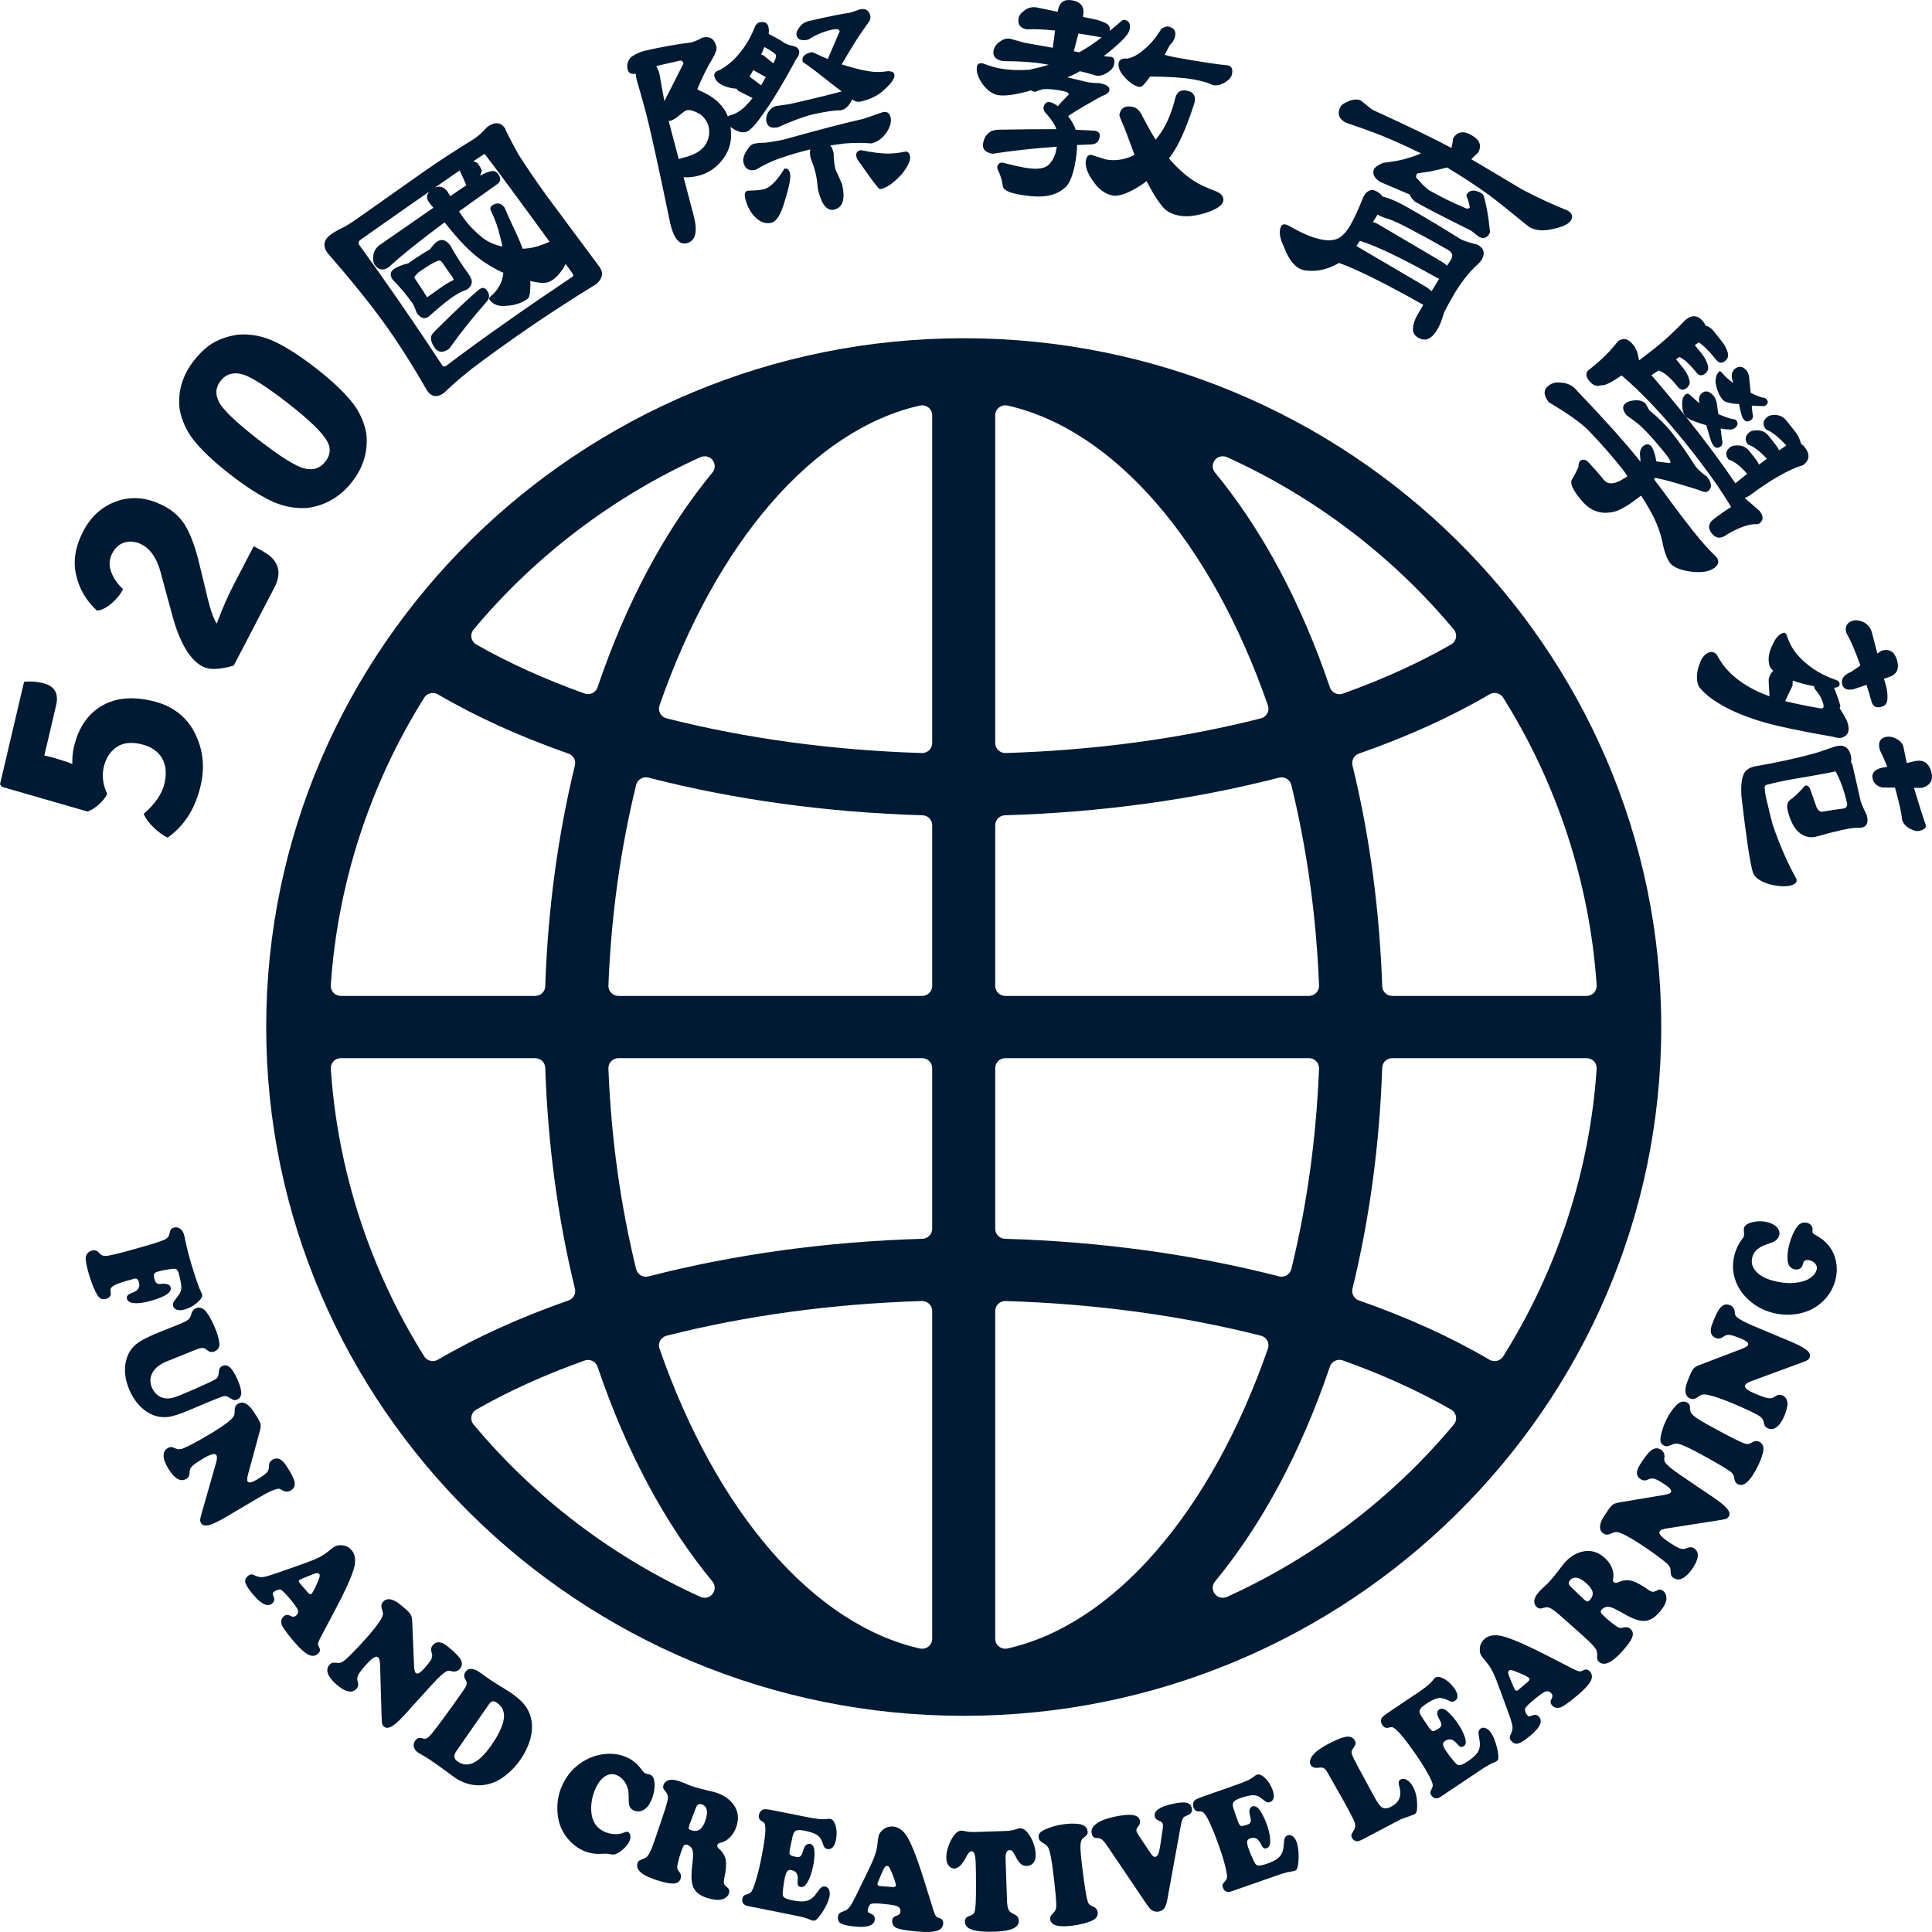 <svg width="56" height="56" viewBox="0 0 56 56" fill="none" xmlns="http://www.w3.org/2000/svg">
<path fill-rule="evenodd" clip-rule="evenodd" d="M39.792 6.438C39.843 6.449 39.887 6.464 39.924 6.486L41.733 7.551C41.812 7.596 41.884 7.646 41.945 7.7C41.985 7.642 42.025 7.58 42.066 7.51C42.128 7.403 42.091 7.31 41.955 7.233C41.044 6.715 40.478 6.421 40.256 6.35C40.129 6.314 40.028 6.276 39.958 6.236L39.929 6.22C39.883 6.299 39.837 6.371 39.792 6.438ZM39.315 7.13C39.345 7.086 39.381 7.035 39.421 6.977L39.443 6.989C39.933 7.145 40.69 7.511 41.711 8.085C41.637 8.211 41.565 8.33 41.492 8.443C41.443 8.39 41.378 8.34 41.299 8.295L39.315 7.13ZM39.907 5.549C39.757 5.464 39.63 5.512 39.524 5.693C39.378 6.061 39.247 6.343 39.131 6.543C39.025 6.724 38.91 6.847 38.784 6.912C38.633 6.979 38.443 6.983 38.216 6.922C38 6.873 37.719 6.75 37.372 6.552C37.254 6.485 37.175 6.486 37.134 6.556C37.063 6.701 37.09 6.901 37.216 7.157C37.332 7.472 37.48 7.679 37.659 7.781C37.767 7.843 37.939 7.863 38.175 7.843C38.39 7.818 38.602 7.744 38.812 7.621C39.334 7.808 40.149 8.213 41.255 8.836C41.185 8.956 41.126 9.058 41.076 9.142C41.004 9.267 40.962 9.401 40.954 9.544C40.955 9.65 41.006 9.732 41.11 9.79C41.316 9.908 41.502 9.826 41.667 9.543C41.732 9.432 41.796 9.27 41.857 9.058C41.937 8.9 42.027 8.735 42.127 8.562C42.332 8.211 42.552 7.925 42.785 7.706C42.863 7.639 42.917 7.58 42.947 7.529C43.055 7.343 43.015 7.198 42.826 7.09C42.579 7.03 42.414 6.976 42.33 6.928C41.836 6.617 41.325 6.31 40.794 6.008C40.55 5.869 40.337 5.772 40.156 5.719C40.13 5.711 40.102 5.703 40.074 5.7C40.043 5.646 39.988 5.595 39.907 5.549ZM42.653 3.917C42.897 4.056 42.959 4.227 42.84 4.43C42.763 4.498 42.699 4.559 42.648 4.617C43.062 4.859 43.549 5.149 44.11 5.486C44.563 5.726 45.005 5.93 45.431 6.099C45.567 6.176 45.603 6.271 45.538 6.382C45.476 6.489 45.312 6.571 45.046 6.63C44.753 6.704 44.513 6.689 44.324 6.581C43.758 6.117 43.364 5.803 43.146 5.642C42.776 5.376 42.373 5.112 41.938 4.852L41.933 4.859C41.722 4.911 41.556 4.949 41.436 4.974C41.327 4.987 41.207 5.006 41.076 5.028C41.032 5.103 41.036 5.155 41.087 5.184C41.2 5.322 41.309 5.43 41.413 5.509C41.761 5.706 42.096 5.872 42.418 6.006C42.512 6.059 42.574 6.06 42.604 6.009C42.607 6.004 42.604 5.998 42.597 5.988C42.586 5.9 42.556 5.797 42.506 5.677C42.503 5.662 42.503 5.653 42.506 5.648C42.592 5.5 42.739 5.485 42.945 5.602C42.968 5.615 42.989 5.642 43.009 5.685C43.089 5.964 43.146 6.29 43.181 6.661C43.192 6.705 43.189 6.743 43.169 6.776C43.094 6.906 42.99 6.933 42.859 6.859C42.745 6.763 42.666 6.702 42.619 6.675C41.833 6.285 41.301 6.009 41.018 5.848C40.947 5.789 40.894 5.719 40.86 5.638C40.614 5.534 40.333 5.415 40.019 5.279C39.834 5.168 39.769 5.042 39.826 4.901C39.864 4.837 39.954 4.776 40.093 4.719C40.185 4.71 40.276 4.697 40.367 4.681C40.509 4.663 40.657 4.63 40.81 4.582C40.929 4.55 41.055 4.505 41.19 4.445C40.943 4.324 40.677 4.2 40.393 4.076C40.076 3.932 39.612 3.758 39.001 3.552C38.794 3.435 38.75 3.274 38.87 3.07C38.891 3.033 38.973 2.983 39.114 2.922C39.257 2.873 39.369 2.872 39.453 2.92C39.601 3.042 39.714 3.13 39.787 3.184C40.834 3.663 41.594 4.03 42.069 4.288C42.094 4.203 42.109 4.113 42.116 4.017C42.234 3.814 42.413 3.78 42.653 3.917ZM34.392 2.626C34.205 2.592 34.093 2.681 34.054 2.892C33.938 3.339 33.774 3.698 33.559 3.97C33.543 3.994 33.522 4.02 33.495 4.048C33.364 3.833 33.227 3.589 33.085 3.313C33.015 3.186 32.925 3.113 32.819 3.094C32.606 3.056 32.482 3.132 32.447 3.321C32.443 3.348 32.457 3.394 32.488 3.459C32.574 3.654 32.684 3.937 32.819 4.309C32.837 4.363 32.859 4.421 32.886 4.486C32.867 4.497 32.839 4.512 32.804 4.528C32.558 4.636 32.307 4.667 32.052 4.622L31.646 4.492C31.555 4.475 31.498 4.528 31.476 4.648C31.448 4.802 31.506 4.986 31.648 5.201C31.824 5.472 32.027 5.628 32.256 5.669C32.432 5.7 32.696 5.604 33.052 5.38C33.114 5.342 33.174 5.297 33.232 5.249C33.263 5.298 33.291 5.352 33.32 5.411C33.471 5.689 33.61 5.896 33.734 6.032C33.839 6.143 33.993 6.217 34.197 6.253C34.393 6.288 34.635 6.263 34.921 6.18C35.253 6.075 35.432 5.958 35.457 5.826C35.477 5.715 35.416 5.626 35.275 5.557C34.945 5.434 34.697 5.313 34.532 5.195C34.293 5.023 34.077 4.82 33.882 4.59C33.903 4.566 33.922 4.543 33.938 4.518C34.172 4.201 34.401 3.682 34.628 2.961C34.663 2.773 34.585 2.66 34.392 2.626ZM33.85 0.767C33.813 0.761 33.751 0.782 33.665 0.832C33.499 1.101 33.333 1.3 33.167 1.428C33.008 1.573 32.845 1.663 32.679 1.699C32.529 1.683 32.443 1.725 32.425 1.825C32.403 1.946 32.46 2.085 32.597 2.239C32.749 2.402 32.891 2.496 33.025 2.52C33.078 2.529 33.149 2.474 33.236 2.353C33.272 2.311 33.305 2.265 33.336 2.216L33.344 2.218C33.877 2.222 34.294 2.249 34.593 2.302C34.853 2.349 35.039 2.405 35.149 2.467C35.276 2.49 35.403 2.459 35.529 2.373C35.635 2.305 35.696 2.229 35.711 2.145C35.739 1.997 35.696 1.914 35.584 1.894C35.308 1.871 34.785 1.791 34.017 1.653L33.757 1.59C33.806 1.496 33.857 1.402 33.907 1.308C33.994 1.225 34.046 1.137 34.063 1.042C34.091 0.889 34.02 0.798 33.85 0.767ZM31.284 1.515C31.499 1.396 31.715 1.252 31.934 1.084C31.677 1.038 31.453 1.001 31.259 0.971L31.124 1.486L31.284 1.515ZM30.052 0.216L30.657 0.342L30.666 0.295C30.709 0.063 30.847 -0.032 31.081 0.01C31.337 0.056 31.442 0.205 31.396 0.457L31.39 0.49L31.677 0.549C31.814 0.574 31.942 0.615 32.058 0.675C32.148 0.723 32.184 0.795 32.167 0.889L32.165 0.897C32.257 0.822 32.345 0.747 32.429 0.676C32.503 0.601 32.557 0.568 32.589 0.574C32.722 0.597 32.775 0.686 32.747 0.839C32.729 0.938 32.646 1.057 32.5 1.194C32.339 1.35 32.169 1.494 31.991 1.625C32.066 1.638 32.135 1.645 32.201 1.646C32.287 1.661 32.318 1.732 32.295 1.859C32.278 1.948 32.221 2.025 32.12 2.089C32 2.176 31.883 2.21 31.771 2.19C31.641 2.149 31.483 2.107 31.299 2.063C31.274 2.081 31.245 2.098 31.216 2.114C31.124 2.163 31.03 2.206 30.936 2.243C31.116 2.281 31.302 2.325 31.497 2.377C31.62 2.399 31.739 2.409 31.855 2.408C32.074 2.447 32.174 2.516 32.155 2.617C32.145 2.675 32.098 2.721 32.014 2.755C31.95 2.776 31.809 2.851 31.592 2.981C31.391 3.092 31.19 3.213 30.989 3.345C30.977 3.354 30.967 3.361 30.96 3.365C31.032 3.46 31.097 3.569 31.157 3.694C31.164 3.716 31.169 3.74 31.176 3.763C31.401 3.77 31.587 3.779 31.734 3.789C31.846 3.809 31.893 3.869 31.875 3.969C31.848 4.112 31.766 4.183 31.627 4.186C31.488 4.193 31.353 4.2 31.22 4.202C31.218 4.366 31.198 4.541 31.163 4.731C31.105 5.052 31.02 5.276 30.909 5.404C30.762 5.546 30.587 5.634 30.389 5.67C30.182 5.713 29.901 5.703 29.543 5.639C29.244 5.586 29.086 5.506 29.067 5.4C29.053 5.272 29.018 5.143 28.965 5.014C28.92 4.925 28.9 4.867 28.905 4.84C28.92 4.757 28.97 4.714 29.052 4.712C29.316 4.78 29.527 4.829 29.687 4.858C29.905 4.897 30.078 4.901 30.205 4.87C30.313 4.85 30.401 4.791 30.469 4.689C30.54 4.603 30.59 4.485 30.618 4.331L30.633 4.253C29.974 4.298 29.353 4.366 28.77 4.457C28.557 4.419 28.465 4.319 28.495 4.156C28.52 4.018 28.574 3.919 28.657 3.857C28.705 3.801 28.797 3.768 28.93 3.76C29.593 3.748 30.157 3.743 30.619 3.744C30.581 3.623 30.486 3.477 30.336 3.302C30.274 3.248 30.244 3.191 30.244 3.131C30.268 2.999 30.331 2.942 30.432 2.96C30.496 2.972 30.572 3.01 30.659 3.075C30.663 3.081 30.666 3.081 30.667 3.076C30.71 3.018 30.803 2.918 30.945 2.775C30.965 2.756 30.976 2.743 30.978 2.732C30.986 2.69 30.904 2.654 30.733 2.623C30.542 2.589 30.378 2.576 30.245 2.584C30.183 2.595 30.101 2.621 30 2.663C29.947 2.653 29.904 2.637 29.876 2.616C29.839 2.631 29.81 2.643 29.787 2.65C29.394 2.753 29.106 2.788 28.925 2.756C28.77 2.728 28.621 2.623 28.479 2.439C28.345 2.241 28.291 2.071 28.317 1.93C28.332 1.85 28.39 1.82 28.491 1.838C28.671 1.908 28.83 1.956 28.968 1.981C29.245 2.031 29.534 2.043 29.836 2.022C30.031 1.981 30.219 1.932 30.399 1.878L30.239 1.85C29.968 1.801 29.579 1.774 29.073 1.771C28.86 1.733 28.768 1.632 28.798 1.469C28.817 1.369 28.876 1.281 28.979 1.208C29.08 1.134 29.181 1.105 29.283 1.123L29.691 1.238L30.515 1.385L30.582 0.884C30.247 0.85 29.974 0.839 29.762 0.851C29.571 0.817 29.491 0.706 29.525 0.523C29.538 0.449 29.594 0.377 29.688 0.307C29.793 0.223 29.914 0.192 30.052 0.216ZM24.936 4.354C24.947 4.352 24.964 4.354 24.988 4.359C25.297 4.421 25.546 4.451 25.734 4.452C25.885 4.452 26.048 4.434 26.223 4.398C26.303 4.38 26.354 4.422 26.377 4.521C26.402 4.63 26.33 4.797 26.16 5.023C25.926 5.286 25.718 5.437 25.533 5.479C25.501 5.487 25.469 5.466 25.435 5.419C25.368 5.347 25.18 5.09 24.872 4.649C24.848 4.616 24.831 4.582 24.822 4.545C24.803 4.439 24.841 4.376 24.936 4.354ZM21.674 5.527C21.594 5.545 21.57 5.619 21.6 5.748C21.656 5.989 21.766 6.183 21.929 6.333C22.067 6.45 22.211 6.491 22.358 6.457C22.511 6.422 22.643 6.204 22.755 5.799C22.879 5.402 22.927 5.145 22.899 5.025C22.873 4.916 22.819 4.871 22.735 4.89C22.518 5.246 22.317 5.446 22.131 5.488C22.037 5.51 21.885 5.522 21.674 5.527ZM21.863 4.165C21.78 4.184 21.703 4.256 21.631 4.383C21.556 4.51 21.528 4.618 21.549 4.706C21.593 4.894 21.709 4.966 21.9 4.923C22.144 4.78 22.359 4.676 22.544 4.611C22.81 4.513 23.124 4.419 23.488 4.33C23.47 4.4 23.475 4.488 23.499 4.592C23.563 4.747 23.611 4.895 23.645 5.037C23.67 5.146 23.691 5.297 23.709 5.491C23.812 5.929 23.968 6.124 24.179 6.076C24.432 6.018 24.508 5.77 24.406 5.333L24.215 4.907C24.182 4.765 24.164 4.61 24.164 4.44C24.143 4.351 24.112 4.276 24.07 4.214C24.204 4.195 24.348 4.176 24.498 4.157C24.788 4.136 25.041 4.136 25.257 4.157C25.442 4.115 25.596 3.999 25.717 3.807C25.81 3.653 25.842 3.519 25.816 3.405C25.785 3.274 25.709 3.224 25.587 3.251L25.032 3.443C24.446 3.576 23.683 3.775 22.744 4.039C22.544 4.084 22.351 4.117 22.166 4.138C22.044 4.138 21.943 4.147 21.863 4.165ZM23.46 0.606C23.338 0.633 23.245 0.69 23.183 0.776C23.105 0.871 23.073 0.953 23.088 1.019C23.119 1.15 23.233 1.193 23.428 1.149C23.635 1.013 23.866 0.917 24.119 0.859C24.251 0.829 24.325 0.846 24.339 0.907L23.993 1.711C23.883 1.665 23.761 1.611 23.629 1.547C23.579 1.52 23.541 1.51 23.514 1.516C23.319 1.56 23.235 1.648 23.266 1.779C23.271 1.799 23.289 1.817 23.321 1.832C23.431 1.9 23.708 2.111 24.153 2.466C24.235 2.529 24.316 2.591 24.396 2.649C24.093 2.734 23.591 2.857 22.889 3.017L22.501 3.073C22.412 3.094 22.336 3.149 22.274 3.24C22.213 3.341 22.195 3.44 22.217 3.533C22.251 3.679 22.363 3.73 22.553 3.687C22.976 3.497 23.314 3.373 23.567 3.315C23.932 3.232 24.198 3.194 24.367 3.199C24.478 3.174 24.567 3.107 24.636 2.999C24.665 2.958 24.687 2.918 24.7 2.876C24.701 2.881 24.705 2.886 24.71 2.89C24.79 2.944 24.866 2.962 24.941 2.945C25.168 2.893 25.359 2.811 25.517 2.698C25.816 2.454 25.951 2.273 25.923 2.153C25.91 2.096 25.85 2.066 25.744 2.062C25.598 2.084 25.462 2.091 25.331 2.083C25.15 2.068 24.927 2.023 24.664 1.945C24.588 1.924 24.498 1.898 24.397 1.867C24.677 1.38 24.92 0.998 25.122 0.722C25.209 0.619 25.244 0.534 25.228 0.466C25.189 0.299 25.089 0.234 24.925 0.272L24.647 0.367C24.436 0.394 24.04 0.473 23.46 0.606ZM19.383 3.503L19.399 3.574L19.675 4.614C19.72 4.593 19.769 4.577 19.822 4.565C20.134 4.494 20.348 4.362 20.464 4.172C20.553 4.002 20.578 3.838 20.541 3.676C20.509 3.54 20.428 3.419 20.297 3.311C20.124 3.213 19.992 3.176 19.903 3.196C19.882 3.201 19.85 3.218 19.808 3.25L19.589 3.424C19.526 3.465 19.474 3.491 19.432 3.5C19.41 3.505 19.395 3.506 19.383 3.503ZM19.022 1.922C19.063 1.984 19.096 2.064 19.119 2.163C19.168 2.443 19.213 2.699 19.258 2.931L19.811 1.841C19.795 1.773 19.757 1.746 19.693 1.761L19.123 1.891C19.096 1.897 19.062 1.907 19.022 1.922ZM22.062 1.584C22.086 1.589 22.106 1.595 22.124 1.602L22.412 1.833C22.433 1.801 22.45 1.769 22.465 1.738C22.489 1.677 22.498 1.629 22.489 1.593C22.482 1.561 22.378 1.489 22.18 1.375C22.173 1.371 22.164 1.368 22.153 1.365C22.121 1.449 22.091 1.522 22.062 1.584ZM21.726 2.22L22.062 2.473C22.108 2.391 22.154 2.312 22.197 2.236L21.833 2.031C21.798 2.099 21.763 2.162 21.726 2.22ZM18.69 1.471C19.171 1.361 19.619 1.28 20.036 1.23C20.109 1.213 20.22 1.165 20.37 1.088C20.581 1.04 20.713 1.131 20.767 1.36C20.782 1.427 20.745 1.541 20.653 1.698C20.519 1.91 20.374 2.202 20.216 2.572C20.22 2.588 20.234 2.603 20.26 2.62C20.481 2.707 20.669 2.823 20.825 2.969C20.958 3.103 21.048 3.239 21.096 3.377C21.115 3.361 21.133 3.352 21.147 3.348C21.307 3.312 21.458 3.222 21.603 3.08C21.674 3.009 21.745 2.929 21.813 2.842L21.397 2.632C21.378 2.615 21.361 2.594 21.35 2.57C21.238 2.567 21.115 2.54 20.98 2.488C20.825 2.419 20.734 2.33 20.709 2.221C20.687 2.128 20.736 2.064 20.857 2.031C21.084 1.908 21.279 1.742 21.441 1.535C21.62 1.325 21.773 1.059 21.897 0.74C21.94 0.686 21.976 0.656 22.002 0.65C22.155 0.615 22.245 0.658 22.273 0.778C22.289 0.844 22.291 0.913 22.28 0.981C22.293 0.99 22.303 0.996 22.308 1C22.478 1.082 22.623 1.165 22.742 1.247C22.819 1.29 22.907 1.319 23.004 1.335C23.094 1.36 23.146 1.405 23.162 1.472C23.179 1.546 23.153 1.623 23.082 1.705C22.695 2.425 22.356 2.983 22.064 3.378C21.872 3.652 21.72 3.802 21.61 3.828C21.515 3.849 21.404 3.823 21.275 3.748C21.235 3.723 21.203 3.701 21.175 3.679C21.228 4.024 21.162 4.325 20.977 4.582C20.78 4.857 20.524 5.031 20.207 5.103C20.048 5.139 19.917 5.149 19.814 5.135L20.121 6.309C20.224 6.747 20.149 6.994 19.895 7.052C19.684 7.1 19.527 6.905 19.425 6.468C19.182 5.288 18.984 4.366 18.829 3.704C18.732 3.287 18.606 2.824 18.454 2.314C18.439 2.246 18.431 2.189 18.429 2.139C18.296 2.159 18.216 2.117 18.192 2.012C18.157 1.866 18.198 1.742 18.312 1.638C18.448 1.552 18.574 1.497 18.69 1.471ZM13.899 8.383C13.639 8.594 13.202 9.003 12.591 9.612C12.53 9.676 12.497 9.727 12.495 9.769C12.485 9.867 12.522 9.972 12.604 10.086C12.705 10.225 12.844 10.233 13.02 10.109C13.336 9.662 13.701 9.205 14.114 8.735C14.196 8.638 14.196 8.532 14.115 8.42C14.054 8.336 13.983 8.324 13.899 8.383ZM13.147 8.116C13.149 8.081 13.12 8.029 13.063 7.958C12.984 7.849 12.901 7.731 12.813 7.601C12.775 7.548 12.723 7.54 12.655 7.575C12.542 7.622 12.369 7.727 12.136 7.892C12.054 7.963 12.012 8.016 12.01 8.05C12.184 8.309 12.308 8.497 12.38 8.616L12.804 8.318C12.922 8.234 13.037 8.167 13.147 8.116ZM11.425 7.792C11.309 7.873 11.294 7.975 11.378 8.101C11.574 8.298 11.77 8.532 11.965 8.801C12.006 8.877 12.045 8.969 12.082 9.074C12.192 9.226 12.306 9.261 12.426 9.177C12.704 8.928 12.922 8.748 13.075 8.639C13.243 8.521 13.398 8.439 13.537 8.393C13.7 8.278 13.719 8.134 13.592 7.959C13.366 7.645 13.188 7.367 13.058 7.123C12.931 6.948 12.798 6.911 12.657 7.01C12.609 7.045 12.544 7.117 12.463 7.227C12.288 7.325 12.076 7.461 11.83 7.634C11.659 7.676 11.525 7.728 11.425 7.792ZM13.715 4.677C13.768 4.685 13.814 4.707 13.851 4.739C13.904 4.813 13.943 4.881 13.968 4.943C13.95 5.001 13.934 5.051 13.918 5.096C14.009 5.038 14.101 4.997 14.189 4.974C14.296 4.937 14.379 4.961 14.439 5.043C14.528 5.166 14.518 5.265 14.407 5.343C14.005 5.627 13.638 5.887 13.306 6.128C13.357 6.206 13.401 6.272 13.443 6.329C13.588 6.529 13.771 6.718 13.994 6.897C14.144 7.013 14.334 7.097 14.562 7.146C14.541 7.043 14.516 6.933 14.485 6.817C14.438 6.606 14.353 6.369 14.23 6.108C14.199 6.046 14.209 5.995 14.262 5.958C14.403 5.858 14.525 5.878 14.626 6.018C14.691 6.175 14.767 6.342 14.849 6.52C14.942 6.705 15.032 6.907 15.119 7.129C15.13 7.153 15.139 7.18 15.146 7.209C15.251 7.205 15.359 7.194 15.468 7.169C15.594 7.139 15.748 7.086 15.931 7.009C15.033 5.775 14.41 4.932 14.063 4.481C14.05 4.464 14.028 4.466 13.998 4.488C13.901 4.556 13.807 4.619 13.715 4.677ZM12.607 5.438C12.751 5.377 12.873 5.419 12.977 5.563C13.004 5.609 13.028 5.651 13.049 5.688L13.517 5.369C13.481 5.283 13.418 5.145 13.33 4.959C13.335 4.948 13.339 4.939 13.34 4.931C13.108 5.088 12.864 5.257 12.607 5.438ZM14.664 9.344C14.002 9.81 13.429 10.228 12.943 10.596C12.89 10.633 12.85 10.633 12.822 10.594C12.031 9.389 11.221 8.215 10.392 7.07C10.385 7.022 10.405 6.981 10.454 6.947C11.203 6.418 11.871 5.951 12.455 5.545C12.358 5.64 12.352 5.746 12.437 5.865C12.475 5.917 12.517 5.97 12.562 6.022L11.005 7.102C10.895 7.18 10.832 7.286 10.817 7.421C10.808 7.539 10.824 7.624 10.861 7.676C10.975 7.833 11.113 7.854 11.275 7.739C11.63 7.41 12.168 6.979 12.887 6.444C13.188 6.825 13.431 7.096 13.617 7.261C13.871 7.503 14.172 7.707 14.521 7.876C14.543 7.887 14.566 7.896 14.591 7.905C14.581 7.992 14.564 8.072 14.539 8.149C14.475 8.319 14.368 8.466 14.22 8.591C14.179 8.627 14.168 8.658 14.187 8.684C14.294 8.832 14.46 8.892 14.686 8.863C14.913 8.854 15.117 8.787 15.297 8.659C15.341 8.628 15.367 8.52 15.371 8.332C15.376 8.276 15.376 8.214 15.367 8.148C15.461 8.167 15.563 8.183 15.673 8.198C15.803 8.211 15.917 8.184 16.014 8.116C16.167 8.007 16.295 7.852 16.395 7.65L16.598 7.931C16.622 7.972 16.62 8.002 16.593 8.021C15.885 8.496 15.242 8.936 14.664 9.344ZM9.593 6.795C9.69 6.726 9.796 6.665 9.911 6.611C10.02 6.56 10.172 6.466 10.366 6.329L12.244 5.004C12.663 4.709 13.17 4.378 13.763 4.012C13.869 3.937 13.991 3.825 14.129 3.675C14.34 3.526 14.509 3.538 14.635 3.712C14.661 3.792 14.792 4.049 15.03 4.48C15.273 4.861 15.547 5.262 15.852 5.684C16.799 6.955 17.308 7.64 17.377 7.736C17.497 7.901 17.469 8.065 17.293 8.228C16.418 8.766 15.641 9.276 14.961 9.755C14.172 10.312 13.681 10.674 13.49 10.841C13.307 10.984 13.1 11.167 12.868 11.39C12.674 11.527 12.514 11.508 12.387 11.333C11.94 10.558 11.52 9.898 11.125 9.353C10.707 8.775 10.164 8.102 9.496 7.336C9.345 7.128 9.378 6.947 9.593 6.795ZM6.352 11.66C6.231 11.434 6.246 11.226 6.398 11.035C6.55 10.845 6.751 10.781 7.003 10.843C7.254 10.906 7.697 11.184 8.332 11.677C8.966 12.17 9.352 12.544 9.489 12.801C9.598 13.001 9.577 13.196 9.425 13.386C9.274 13.577 9.072 13.641 8.821 13.578C8.569 13.515 8.125 13.237 7.488 12.742C6.852 12.248 6.473 11.887 6.352 11.66ZM7.839 14.509C8.182 14.676 8.538 14.747 8.905 14.724C9.424 14.655 9.854 14.407 10.192 13.982C10.531 13.557 10.673 13.087 10.619 12.572C10.555 12.214 10.402 11.89 10.157 11.6C9.913 11.31 9.575 10.997 9.145 10.663C8.714 10.329 8.327 10.078 7.984 9.912C7.641 9.746 7.286 9.675 6.919 9.698C6.667 9.731 6.439 9.801 6.234 9.908C6.03 10.014 5.829 10.191 5.631 10.439C5.293 10.864 5.15 11.335 5.205 11.85C5.268 12.208 5.422 12.531 5.666 12.822C5.911 13.112 6.248 13.424 6.679 13.758C7.109 14.093 7.496 14.343 7.839 14.509ZM7.354 15.833C7.506 15.911 7.644 15.99 7.768 16.072C8.097 16.315 8.159 16.635 7.953 17.031L6.775 19.293C6.368 19.41 6.071 19.42 5.883 19.325C5.497 19.129 5.194 18.608 4.974 17.762L4.654 16.583C4.544 16.178 4.36 15.91 4.101 15.779C3.938 15.697 3.778 15.677 3.621 15.721C3.464 15.764 3.34 15.871 3.252 16.042C3.163 16.212 3.154 16.391 3.223 16.578C3.292 16.765 3.408 16.932 3.569 17.077C3.494 17.223 3.383 17.359 3.236 17.487C3.089 17.616 2.948 17.686 2.812 17.7C2.499 17.415 2.297 17.07 2.206 16.665C2.114 16.261 2.183 15.84 2.411 15.401C2.639 14.963 2.968 14.67 3.397 14.524C3.826 14.377 4.269 14.42 4.726 14.652C5.03 14.806 5.256 15.019 5.404 15.29C5.551 15.562 5.675 15.91 5.775 16.334L5.965 17.115C6.077 17.615 6.183 17.935 6.284 18.075C6.434 17.663 6.603 17.277 6.79 16.916L7.354 15.833ZM0.698 19.761C0.877 19.744 1.053 19.756 1.226 19.795C1.576 19.875 1.71 20.091 1.627 20.442L1.285 21.9L1.527 21.955L1.944 22.085L2.097 22.146C2.091 21.971 2.107 21.804 2.144 21.645C2.272 21.102 2.534 20.71 2.929 20.471C3.325 20.232 3.814 20.179 4.395 20.312C4.975 20.445 5.39 20.751 5.638 21.23C5.885 21.709 5.945 22.223 5.816 22.772C5.659 23.441 5.339 23.944 4.856 24.279C4.735 24.222 4.603 24.127 4.462 23.993C4.32 23.86 4.222 23.726 4.165 23.591C4.496 23.303 4.697 23.01 4.767 22.714C4.836 22.417 4.811 22.169 4.691 21.968C4.572 21.767 4.367 21.633 4.078 21.567C3.789 21.501 3.553 21.532 3.371 21.661C3.188 21.79 3.067 21.981 3.008 22.233C2.949 22.486 2.982 22.745 3.107 23.011C3.059 23.115 2.979 23.217 2.868 23.316C2.757 23.415 2.647 23.484 2.538 23.523L0.053 22.806L0 22.733L0.698 19.761Z" fill="#001A33"/>
<path fill-rule="evenodd" clip-rule="evenodd" d="M53.699 22.196L53.927 23.2C53.955 23.298 54.013 23.436 54.105 23.617C54.164 23.823 54.123 23.945 53.983 23.985C53.956 23.992 53.895 23.996 53.8 23.994C53.626 23.998 53.254 24.079 52.686 24.238C52.507 24.299 52.334 24.269 52.171 24.148C52.028 24.044 51.914 23.843 51.831 23.551C51.779 23.37 51.798 23.248 51.888 23.185C52.005 23.107 52.149 22.97 52.319 22.773C52.396 22.751 52.453 22.804 52.49 22.933L52.629 23.328C52.673 23.483 52.748 23.549 52.853 23.523C53.073 23.485 53.271 23.456 53.445 23.434C53.518 23.414 53.549 23.366 53.539 23.291C53.523 23.213 53.497 23.113 53.463 22.995C53.396 22.759 53.309 22.547 53.205 22.358C53.02 22.4 52.747 22.45 52.387 22.512C51.87 22.595 51.474 22.674 51.197 22.751C51.156 22.763 51.141 22.801 51.153 22.864C51.154 22.941 51.173 23.061 51.214 23.222C51.289 23.545 51.346 23.774 51.384 23.909C51.588 24.502 51.817 25.025 52.07 25.477C52.095 25.565 52.045 25.626 51.919 25.661C51.768 25.703 51.572 25.697 51.331 25.641C51.026 25.56 50.851 25.436 50.804 25.272C50.719 24.978 50.609 24.238 50.474 23.054C50.46 22.773 50.482 22.573 50.538 22.451C50.578 22.34 50.677 22.263 50.835 22.219C51.5 22.106 52.106 21.973 52.653 21.82L53.2 21.635C53.43 21.571 53.577 21.652 53.642 21.878C53.665 21.961 53.668 22.03 53.65 22.085C53.671 22.117 53.688 22.155 53.699 22.196ZM51.964 19.728C52.176 19.801 52.383 19.855 52.583 19.889C52.582 19.906 52.587 19.929 52.596 19.96C52.654 20.027 52.704 20.094 52.746 20.161C52.792 20.242 52.825 20.322 52.847 20.398C52.869 20.476 52.86 20.52 52.819 20.532C52.797 20.538 52.76 20.534 52.705 20.522C52.35 20.459 52.03 20.393 51.744 20.323C51.817 20.163 51.888 20.015 51.956 19.88C51.96 19.817 51.963 19.767 51.964 19.728ZM53.316 19.792C53.308 19.762 53.28 19.736 53.235 19.715C52.892 19.599 52.598 19.437 52.352 19.227C52.074 18.999 51.886 18.732 51.794 18.423C51.77 18.359 51.736 18.331 51.694 18.343C51.564 18.379 51.458 18.498 51.374 18.7C51.267 18.913 51.238 19.109 51.289 19.29C51.304 19.341 51.341 19.392 51.401 19.442C51.332 19.5 51.288 19.588 51.264 19.705C51.269 19.799 51.277 19.958 51.29 20.182C50.965 20.067 50.678 19.919 50.43 19.738C50.16 19.546 49.95 19.316 49.801 19.046C49.743 18.924 49.659 18.877 49.55 18.908C49.42 18.944 49.322 19.062 49.255 19.264C49.18 19.475 49.167 19.665 49.215 19.835C49.233 19.897 49.3 19.981 49.414 20.088C49.531 20.2 49.7 20.319 49.922 20.447C50.226 20.623 50.618 20.783 51.098 20.927C51.529 21.052 52.205 21.195 53.129 21.355C53.245 21.389 53.327 21.399 53.374 21.386C53.562 21.333 53.623 21.194 53.559 20.967C53.534 20.88 53.456 20.735 53.325 20.533L53.344 20.452C53.313 20.344 53.253 20.171 53.163 19.936C53.19 19.933 53.212 19.93 53.228 19.925C53.305 19.904 53.336 19.86 53.316 19.792ZM55.171 21.644L55.254 22.055L55.272 22.116L55.455 22.074C55.725 21.999 55.9 22.094 55.976 22.362C56.047 22.609 55.957 22.768 55.706 22.838L55.477 22.835C55.625 23.333 55.739 23.69 55.818 23.907C55.84 23.985 55.786 24.041 55.655 24.078C55.572 24.101 55.48 24.085 55.38 24.029C55.248 23.966 55.166 23.875 55.132 23.757C55.115 23.555 55.046 23.247 54.927 22.829L54.555 22.825C54.41 22.792 54.32 22.715 54.285 22.591C54.238 22.426 54.319 22.315 54.527 22.257L54.703 22.225C54.642 22.07 54.571 21.909 54.489 21.743C54.43 21.537 54.482 21.41 54.644 21.365C54.742 21.338 54.849 21.353 54.961 21.411C55.072 21.469 55.144 21.546 55.171 21.644ZM54.257 18.329L54.416 18.944L54.536 18.86C54.766 18.797 54.916 18.888 54.986 19.135C55.062 19.398 54.974 19.564 54.724 19.634L54.609 19.674L54.662 19.86C54.703 20.004 54.717 20.145 54.706 20.281C54.698 20.39 54.641 20.458 54.537 20.487C54.385 20.529 54.29 20.48 54.25 20.342C54.199 20.161 54.149 19.997 54.101 19.85L53.74 19.974C53.549 20.017 53.436 19.974 53.399 19.845C53.353 19.685 53.442 19.561 53.663 19.471L53.924 19.29C53.778 18.875 53.641 18.559 53.518 18.344C53.465 18.158 53.533 18.04 53.72 17.988C53.794 17.967 53.888 17.979 54.002 18.026C54.133 18.089 54.218 18.191 54.257 18.329ZM47.707 11.713C47.65 11.641 47.559 11.604 47.431 11.601C47.296 11.604 47.19 11.635 47.113 11.694C47.015 11.77 47.027 11.885 47.147 12.036C47.336 12.169 47.478 12.279 47.576 12.366C47.786 12.57 48.027 12.841 48.294 13.177C48.401 13.311 48.44 13.391 48.411 13.414C48.402 13.421 48.378 13.421 48.341 13.417C48.211 13.402 48.1 13.387 48.005 13.372C47.998 13.295 47.982 13.219 47.956 13.143C47.929 13.049 47.899 12.98 47.866 12.938C47.802 12.858 47.717 12.86 47.611 12.942C47.563 12.994 47.536 13.065 47.533 13.156C47.543 13.237 47.548 13.314 47.551 13.386C47.524 13.353 47.498 13.32 47.471 13.286C47.099 12.819 46.517 12.171 45.726 11.342C45.596 11.179 45.432 11.095 45.236 11.091C45.102 11.071 44.985 11.101 44.884 11.18C44.73 11.299 44.734 11.459 44.896 11.662C45.442 11.985 45.821 12.254 46.03 12.464C46.37 12.813 46.701 13.189 47.023 13.592C47.074 13.656 47.122 13.726 47.171 13.805C47.103 13.851 47.037 13.892 46.97 13.929C46.847 13.992 46.751 14.018 46.683 14.01C46.606 14.008 46.538 13.972 46.482 13.901C46.371 13.762 46.222 13.592 46.035 13.391C45.951 13.313 45.871 13.303 45.795 13.363C45.773 13.38 45.758 13.438 45.75 13.541C45.691 13.673 45.629 13.794 45.562 13.901C45.504 14 45.579 14.181 45.786 14.441C45.947 14.643 46.109 14.769 46.272 14.819C46.428 14.875 46.609 14.878 46.816 14.825C46.983 14.777 47.221 14.634 47.527 14.396C47.54 14.386 47.553 14.376 47.567 14.366C47.655 14.494 47.735 14.625 47.808 14.76C48.013 15.112 48.145 15.464 48.207 15.818C48.262 16.054 48.331 16.222 48.411 16.323C48.498 16.432 48.667 16.509 48.916 16.554C49.276 16.616 49.538 16.581 49.704 16.452C49.822 16.36 49.837 16.256 49.747 16.143C49.554 15.961 49.33 15.711 49.079 15.396C48.885 15.152 48.655 14.85 48.39 14.491C48.242 14.287 48.093 14.089 47.946 13.896C47.952 13.885 47.96 13.869 47.97 13.848C48.219 13.899 48.471 13.966 48.727 14.046C49.021 14.13 49.212 14.191 49.296 14.226C49.392 14.269 49.463 14.271 49.51 14.235C49.633 14.139 49.621 13.998 49.474 13.813C49.341 13.726 49.23 13.624 49.14 13.511C48.913 13.149 48.688 12.827 48.463 12.545C48.286 12.322 48.067 12.105 47.806 11.891L47.707 11.713ZM50.324 12.182C50.307 12.162 50.267 12.148 50.202 12.144C50.071 12.11 49.939 12.062 49.807 12.001L49.76 11.681C49.743 11.599 49.717 11.535 49.68 11.489C49.559 11.337 49.441 11.306 49.325 11.396C49.247 11.471 49.226 11.569 49.262 11.691C49.184 11.628 49.103 11.558 49.021 11.479C48.96 11.412 48.905 11.395 48.858 11.432C48.786 11.488 48.752 11.585 48.759 11.723C48.76 11.872 48.791 11.984 48.852 12.06C48.898 12.118 48.992 12.172 49.134 12.219C49.233 12.257 49.34 12.292 49.457 12.325L49.576 12.723C49.598 12.802 49.629 12.868 49.673 12.923C49.73 12.995 49.799 12.999 49.881 12.935C49.928 12.899 49.938 12.83 49.911 12.727L49.873 12.42C49.948 12.437 50.032 12.447 50.124 12.45C50.189 12.454 50.243 12.44 50.286 12.407C50.375 12.337 50.388 12.263 50.324 12.182ZM51.208 11.577C51.178 11.539 51.132 11.521 51.069 11.521C50.958 11.485 50.85 11.44 50.745 11.386L50.7 10.94C50.688 10.855 50.665 10.791 50.632 10.749C50.524 10.615 50.408 10.595 50.285 10.691C50.189 10.779 50.17 10.897 50.224 11.045L50.241 11.103C50.226 11.094 50.211 11.083 50.193 11.069C50.094 10.996 49.995 10.903 49.897 10.789C49.869 10.763 49.851 10.753 49.843 10.759C49.761 10.822 49.723 10.934 49.727 11.094C49.757 11.289 49.826 11.453 49.933 11.588C49.967 11.63 50.037 11.661 50.142 11.681C50.224 11.698 50.312 11.709 50.404 11.712L50.466 11.97C50.48 12.048 50.506 12.112 50.547 12.162C50.604 12.235 50.677 12.235 50.766 12.166C50.813 12.13 50.823 12.064 50.796 11.969L50.775 11.76C50.86 11.762 50.943 11.765 51.029 11.769C51.109 11.774 51.158 11.769 51.174 11.757C51.248 11.7 51.259 11.641 51.208 11.577ZM49.665 9.59L49.906 9.892C49.99 9.998 50.049 10.109 50.081 10.227C50.107 10.322 50.079 10.403 49.994 10.469C49.904 10.539 49.821 10.525 49.744 10.428C49.552 10.188 49.384 10.019 49.238 9.922L49.122 10.011C49.144 10.03 49.159 10.044 49.169 10.057L49.33 10.258C49.414 10.364 49.472 10.475 49.503 10.594C49.531 10.688 49.502 10.769 49.417 10.835C49.328 10.905 49.244 10.891 49.167 10.794C48.979 10.558 48.816 10.409 48.677 10.347C48.643 10.373 48.609 10.397 48.576 10.415C48.601 10.438 48.619 10.456 48.633 10.474L48.793 10.675C48.877 10.78 48.935 10.893 48.967 11.01C48.994 11.104 48.965 11.186 48.88 11.252C48.791 11.321 48.708 11.308 48.631 11.211C48.423 10.95 48.24 10.793 48.079 10.74C48.005 10.784 47.934 10.83 47.867 10.875C48.168 11.22 48.515 11.637 48.907 12.129C49.46 12.823 49.925 13.449 50.3 14.008C50.404 13.922 50.518 13.83 50.641 13.734C50.444 13.505 50.266 13.368 50.106 13.322C49.999 13.187 50.015 13.066 50.156 12.957C50.203 12.921 50.284 12.905 50.398 12.912C50.521 12.917 50.621 12.969 50.698 13.066L50.859 13.268C50.916 13.339 50.958 13.406 50.985 13.467C51.063 13.406 51.139 13.351 51.213 13.298C51.01 13.076 50.828 12.939 50.667 12.886C50.56 12.751 50.578 12.629 50.718 12.52C50.765 12.484 50.845 12.469 50.961 12.475C51.083 12.481 51.183 12.532 51.261 12.629L51.441 12.856C51.499 12.928 51.54 12.994 51.568 13.054C51.635 13.009 51.704 12.962 51.776 12.913C51.551 12.666 51.356 12.511 51.189 12.449C51.08 12.311 51.094 12.187 51.234 12.078C51.281 12.041 51.36 12.023 51.472 12.026C51.599 12.037 51.7 12.091 51.777 12.188L52.023 12.497C52.107 12.602 52.164 12.713 52.196 12.831C52.199 12.843 52.201 12.855 52.204 12.867C52.24 12.886 52.275 12.916 52.308 12.958C52.469 13.161 52.456 13.335 52.269 13.48C51.856 13.602 51.332 13.902 50.696 14.375C50.65 14.403 50.609 14.421 50.574 14.43L50.593 14.454L50.997 14.804C51.118 14.956 51.121 15.076 51.005 15.166C50.971 15.192 50.92 15.201 50.852 15.193C50.646 15.203 50.383 15.302 50.064 15.489C49.89 15.625 49.74 15.614 49.616 15.459C49.495 15.307 49.514 15.171 49.671 15.049C49.85 14.91 50.019 14.792 50.177 14.696C49.885 14.201 49.469 13.613 48.926 12.931C48.239 12.069 47.598 11.386 47.003 10.882C46.696 11.093 46.5 11.188 46.413 11.166C46.285 11.212 46.168 11.17 46.064 11.04C45.957 10.905 45.954 10.798 46.057 10.718C46.406 10.447 46.684 10.174 46.891 9.897C47.045 9.778 47.195 9.811 47.341 9.996C47.406 10.076 47.451 10.17 47.476 10.28C47.483 10.342 47.496 10.396 47.513 10.444L47.98 10.082C48.231 9.887 48.526 9.613 48.867 9.26C49.053 9.116 49.222 9.138 49.373 9.327C49.403 9.365 49.423 9.4 49.43 9.436C49.523 9.458 49.602 9.51 49.665 9.59Z" fill="#001A33"/>
<path fill-rule="evenodd" clip-rule="evenodd" d="M29.139 37.711C29.063 37.711 28.991 37.74 28.936 37.792C28.879 37.846 28.847 37.921 28.847 37.999V47.501C28.847 47.589 28.887 47.672 28.957 47.727C29.009 47.768 29.073 47.789 29.139 47.789C29.161 47.789 29.182 47.787 29.204 47.782C32.279 47.092 35.101 43.842 36.752 39.088C36.778 39.013 36.771 38.929 36.733 38.858C36.694 38.787 36.627 38.736 36.548 38.716C34.239 38.13 31.749 37.791 29.148 37.711C29.145 37.711 29.142 37.711 29.139 37.711ZM26.719 37.711C24.117 37.792 21.627 38.131 19.319 38.717C19.24 38.737 19.174 38.789 19.135 38.859C19.096 38.93 19.09 39.014 19.116 39.09C20.767 43.842 23.588 47.092 26.664 47.782C26.685 47.787 26.707 47.789 26.728 47.789C26.794 47.789 26.858 47.768 26.911 47.727C26.98 47.672 27.02 47.589 27.02 47.501V37.999C27.02 37.921 26.988 37.847 26.932 37.792C26.877 37.74 26.804 37.711 26.728 37.711H26.719ZM17.044 39.418C17.087 39.418 17.13 39.428 17.171 39.447C17.241 39.481 17.295 39.541 17.32 39.615C18.156 42.078 19.276 44.173 20.651 45.842C20.736 45.946 20.738 46.094 20.655 46.2C20.598 46.273 20.512 46.312 20.424 46.312C20.383 46.312 20.342 46.304 20.303 46.286C17.77 45.141 15.496 43.413 13.727 41.289C13.673 41.224 13.65 41.138 13.665 41.055C13.681 40.971 13.732 40.899 13.806 40.857C14.734 40.326 15.789 39.848 16.944 39.436C16.976 39.424 17.01 39.418 17.044 39.418ZM38.825 39.416C38.858 39.416 38.892 39.421 38.924 39.433C40.069 39.842 41.124 40.321 42.061 40.857C42.135 40.899 42.186 40.972 42.202 41.055C42.217 41.139 42.194 41.224 42.14 41.289C40.371 43.413 38.098 45.14 35.565 46.286C35.526 46.304 35.484 46.312 35.443 46.312C35.355 46.312 35.269 46.273 35.212 46.2C35.13 46.094 35.131 45.946 35.217 45.842C36.591 44.172 37.712 42.076 38.548 39.612C38.573 39.539 38.627 39.478 38.698 39.444C38.738 39.425 38.781 39.416 38.825 39.416ZM40.355 30.671C40.198 30.671 40.069 30.794 40.064 30.949C39.988 33.166 39.699 35.321 39.202 37.354C39.167 37.498 39.248 37.644 39.389 37.693C40.793 38.184 42.066 38.762 43.173 39.412C43.219 39.439 43.271 39.452 43.321 39.452C43.419 39.452 43.514 39.404 43.57 39.316C45.145 36.809 46.082 33.925 46.28 30.978C46.285 30.898 46.257 30.82 46.202 30.762C46.147 30.704 46.069 30.671 45.989 30.671H40.355ZM9.879 30.671C9.798 30.671 9.721 30.704 9.666 30.762C9.611 30.82 9.583 30.898 9.588 30.978C9.785 33.925 10.722 36.808 12.297 39.315C12.352 39.403 12.447 39.451 12.545 39.451C12.596 39.451 12.647 39.438 12.694 39.411C13.8 38.763 15.073 38.185 16.479 37.694C16.62 37.645 16.7 37.498 16.665 37.355C16.169 35.322 15.879 33.167 15.804 30.949C15.799 30.794 15.67 30.671 15.512 30.671H9.879ZM17.927 30.671C17.847 30.671 17.771 30.703 17.716 30.759C17.661 30.815 17.632 30.892 17.635 30.97C17.713 32.974 17.984 34.931 18.439 36.786C18.457 36.861 18.505 36.926 18.572 36.966C18.618 36.993 18.67 37.007 18.722 37.007C18.747 37.007 18.771 37.004 18.796 36.997C21.288 36.356 23.96 35.989 26.737 35.907C26.895 35.902 27.02 35.774 27.02 35.618V30.959C27.02 30.8 26.89 30.671 26.728 30.671H17.927ZM29.139 30.671C28.978 30.671 28.847 30.8 28.847 30.959V35.618C28.847 35.774 28.973 35.902 29.13 35.907C31.909 35.989 34.581 36.356 37.072 36.996C37.097 37.002 37.121 37.005 37.146 37.005C37.198 37.005 37.25 36.992 37.296 36.964C37.363 36.925 37.411 36.86 37.43 36.785C37.884 34.931 38.154 32.974 38.233 30.97C38.236 30.892 38.206 30.815 38.151 30.759C38.096 30.703 38.02 30.671 37.941 30.671H29.139ZM43.321 20.085C43.419 20.085 43.514 20.134 43.57 20.222C45.145 22.729 46.082 25.612 46.28 28.559C46.285 28.639 46.257 28.717 46.202 28.776C46.147 28.834 46.069 28.867 45.989 28.867H40.355C40.198 28.867 40.069 28.744 40.064 28.588C39.988 26.371 39.699 24.216 39.202 22.184C39.167 22.04 39.248 21.894 39.389 21.844C40.794 21.353 42.067 20.775 43.173 20.126C43.219 20.099 43.271 20.085 43.321 20.085ZM37.146 22.532C37.121 22.532 37.097 22.535 37.072 22.541C34.582 23.182 31.91 23.548 29.13 23.631C28.973 23.636 28.847 23.763 28.847 23.919V28.578C28.847 28.738 28.978 28.867 29.139 28.867H37.941C38.02 28.867 38.096 28.835 38.151 28.778C38.206 28.722 38.236 28.646 38.233 28.567C38.154 26.563 37.884 24.607 37.43 22.752C37.411 22.677 37.363 22.613 37.296 22.573C37.25 22.546 37.198 22.532 37.146 22.532ZM18.722 22.531C18.67 22.531 18.618 22.545 18.572 22.572C18.505 22.611 18.457 22.676 18.439 22.751C17.984 24.607 17.713 26.563 17.635 28.567C17.632 28.646 17.661 28.722 17.716 28.778C17.771 28.835 17.847 28.867 17.927 28.867H26.728C26.89 28.867 27.02 28.738 27.02 28.578V23.919C27.02 23.763 26.895 23.636 26.737 23.631C23.96 23.548 21.288 23.181 18.796 22.54C18.771 22.534 18.747 22.531 18.722 22.531ZM12.545 20.087C12.596 20.087 12.647 20.1 12.694 20.127C13.798 20.774 15.072 21.352 16.479 21.844C16.62 21.893 16.7 22.04 16.665 22.183C16.169 24.216 15.879 26.371 15.804 28.588C15.799 28.744 15.67 28.867 15.512 28.867H9.879C9.798 28.867 9.721 28.834 9.666 28.776C9.611 28.717 9.583 28.639 9.588 28.559C9.785 25.613 10.722 22.73 12.297 20.223C12.352 20.135 12.447 20.087 12.545 20.087ZM35.443 13.225C35.355 13.225 35.269 13.265 35.212 13.337C35.13 13.443 35.131 13.591 35.217 13.695C36.591 15.366 37.712 17.462 38.548 19.925C38.573 19.999 38.627 20.059 38.698 20.093C38.738 20.112 38.781 20.122 38.825 20.122C38.858 20.122 38.892 20.116 38.924 20.105C40.071 19.695 41.127 19.216 42.061 18.681C42.135 18.638 42.186 18.566 42.202 18.482C42.217 18.399 42.194 18.313 42.14 18.248C40.371 16.124 38.098 14.397 35.565 13.251C35.526 13.234 35.484 13.225 35.443 13.225ZM20.424 13.225C20.383 13.225 20.342 13.234 20.303 13.251C17.77 14.397 15.496 16.125 13.727 18.248C13.673 18.314 13.65 18.399 13.665 18.483C13.681 18.566 13.732 18.639 13.806 18.681C14.733 19.211 15.789 19.689 16.944 20.102C16.976 20.113 17.01 20.119 17.044 20.119C17.087 20.119 17.13 20.11 17.171 20.09C17.241 20.057 17.295 19.996 17.32 19.922C18.156 17.46 19.276 15.365 20.651 13.695C20.736 13.591 20.738 13.443 20.655 13.337C20.598 13.265 20.512 13.225 20.424 13.225ZM27.934 49.734C16.785 49.734 7.716 40.777 7.716 29.769C7.716 18.76 16.785 9.804 27.934 9.804C39.082 9.804 48.152 18.76 48.152 29.769C48.152 40.777 39.082 49.734 27.934 49.734ZM29.139 11.748C29.161 11.748 29.182 11.751 29.204 11.755C32.28 12.446 35.102 15.696 36.752 20.449C36.778 20.525 36.771 20.609 36.733 20.679C36.694 20.75 36.627 20.802 36.548 20.822C34.241 21.408 31.751 21.746 29.148 21.827C29.145 21.827 29.142 21.827 29.139 21.827C29.063 21.827 28.991 21.798 28.936 21.746C28.879 21.692 28.847 21.617 28.847 21.539V12.036C28.847 11.949 28.887 11.866 28.957 11.811C29.009 11.77 29.073 11.748 29.139 11.748ZM26.728 11.748C26.794 11.748 26.858 11.77 26.911 11.811C26.98 11.866 27.02 11.949 27.02 12.036V21.539C27.02 21.617 26.988 21.692 26.932 21.746C26.877 21.798 26.804 21.827 26.728 21.827C26.725 21.827 26.722 21.827 26.719 21.827C24.119 21.746 21.629 21.407 19.319 20.821C19.24 20.801 19.174 20.749 19.135 20.678C19.096 20.607 19.09 20.524 19.116 20.448C20.767 15.695 23.588 12.446 26.664 11.755C26.685 11.751 26.707 11.748 26.728 11.748Z" fill="#001A33"/>
<path d="M5.179 36.901C5.155 36.822 5.117 36.781 5.064 36.776C5.025 36.773 4.952 36.781 4.845 36.799C4.738 36.817 4.643 36.838 4.558 36.863C4.508 36.877 4.478 36.901 4.467 36.934C4.456 36.967 4.462 37.021 4.484 37.096C4.499 37.146 4.521 37.18 4.55 37.198C4.579 37.215 4.621 37.221 4.675 37.215C4.831 37.198 4.921 37.23 4.945 37.311C4.987 37.45 4.809 37.578 4.413 37.693C4.161 37.767 3.968 37.79 3.832 37.764C3.749 37.749 3.698 37.709 3.679 37.645C3.658 37.578 3.7 37.524 3.805 37.482C3.872 37.456 3.919 37.435 3.945 37.418C3.971 37.401 3.993 37.377 4.012 37.346C4.043 37.296 4.047 37.235 4.026 37.163C4.011 37.112 3.989 37.08 3.962 37.068C3.935 37.056 3.891 37.06 3.831 37.081C3.82 37.084 3.757 37.102 3.641 37.134C3.406 37.203 3.269 37.265 3.229 37.321C3.213 37.341 3.204 37.358 3.202 37.374C3.2 37.391 3.203 37.43 3.21 37.494C3.214 37.525 3.203 37.556 3.178 37.585C3.153 37.615 3.12 37.636 3.079 37.647C2.974 37.678 2.892 37.646 2.831 37.552C2.745 37.416 2.662 37.215 2.581 36.947C2.511 36.712 2.479 36.545 2.485 36.447C2.488 36.403 2.506 36.362 2.537 36.326C2.569 36.289 2.609 36.264 2.657 36.25C2.716 36.233 2.77 36.237 2.818 36.263C2.828 36.269 2.855 36.296 2.897 36.342C2.946 36.397 3.026 36.415 3.139 36.396C3.312 36.367 3.696 36.267 4.291 36.093C4.547 36.018 4.711 35.962 4.783 35.925C4.855 35.888 4.897 35.837 4.91 35.771C4.922 35.706 4.937 35.661 4.955 35.636C4.972 35.612 5.001 35.594 5.043 35.582C5.103 35.564 5.16 35.574 5.215 35.612C5.27 35.649 5.308 35.703 5.329 35.775C5.343 35.821 5.359 35.889 5.377 35.979C5.415 36.17 5.473 36.395 5.55 36.653C5.674 37.067 5.771 37.342 5.841 37.478C5.849 37.496 5.855 37.511 5.858 37.521C5.87 37.561 5.854 37.607 5.811 37.659C5.689 37.804 5.535 37.903 5.351 37.957C5.267 37.981 5.194 37.985 5.134 37.966C5.074 37.948 5.036 37.912 5.02 37.858C5.008 37.818 5.009 37.785 5.021 37.759C5.034 37.733 5.085 37.661 5.174 37.544C5.229 37.472 5.257 37.397 5.257 37.318C5.257 37.239 5.231 37.1 5.179 36.901Z" fill="#001A33"/>
<path d="M5.977 40.665L5.501 40.867C5.213 40.989 5.002 41.057 4.867 41.072C4.581 41.102 4.324 41.009 4.096 40.794C3.956 40.664 3.843 40.499 3.755 40.298C3.603 39.947 3.58 39.625 3.688 39.329C3.741 39.185 3.823 39.066 3.935 38.972C4.046 38.879 4.224 38.78 4.467 38.677C4.562 38.636 4.719 38.573 4.939 38.486C5.094 38.424 5.196 38.383 5.245 38.362C5.353 38.316 5.425 38.278 5.461 38.246C5.497 38.215 5.523 38.169 5.539 38.107C5.564 38.011 5.611 37.949 5.68 37.92C5.73 37.898 5.783 37.897 5.838 37.917C5.893 37.937 5.941 37.974 5.981 38.029C6.062 38.136 6.138 38.272 6.209 38.436C6.288 38.616 6.337 38.773 6.356 38.906C6.376 39.036 6.33 39.124 6.219 39.171C6.165 39.194 6.114 39.196 6.067 39.176C6.055 39.172 6.021 39.147 5.963 39.103C5.93 39.076 5.886 39.066 5.833 39.074C5.779 39.082 5.697 39.109 5.587 39.156C5.473 39.204 5.227 39.304 4.847 39.455C4.621 39.544 4.473 39.667 4.402 39.824C4.344 39.952 4.345 40.085 4.404 40.222C4.442 40.31 4.496 40.381 4.565 40.436C4.635 40.49 4.71 40.522 4.793 40.531C4.857 40.539 4.922 40.535 4.989 40.52C5.056 40.504 5.144 40.473 5.252 40.428L5.681 40.245C6.008 40.1 6.197 40.011 6.25 39.976C6.302 39.942 6.331 39.888 6.337 39.814C6.342 39.744 6.353 39.694 6.369 39.663C6.384 39.632 6.41 39.608 6.447 39.593C6.525 39.56 6.599 39.575 6.668 39.638C6.738 39.7 6.811 39.818 6.886 39.991C6.959 40.16 6.995 40.29 6.993 40.381C6.991 40.471 6.951 40.533 6.875 40.566C6.837 40.582 6.806 40.587 6.782 40.582C6.758 40.576 6.715 40.554 6.653 40.514C6.589 40.473 6.533 40.458 6.485 40.468C6.436 40.479 6.267 40.545 5.977 40.665Z" fill="#001A33"/>
<path d="M7.53 41.486L7.194 42.717C7.163 42.832 7.157 42.905 7.176 42.937C7.208 42.99 7.292 42.977 7.427 42.898C7.58 42.808 7.68 42.738 7.727 42.69C7.773 42.642 7.796 42.585 7.794 42.52C7.794 42.466 7.801 42.424 7.818 42.392C7.834 42.36 7.863 42.332 7.904 42.308C8.006 42.248 8.107 42.268 8.207 42.368C8.249 42.409 8.305 42.489 8.377 42.609C8.47 42.763 8.523 42.876 8.537 42.948C8.56 43.062 8.524 43.147 8.429 43.203C8.35 43.249 8.267 43.246 8.18 43.193C8.146 43.172 8.12 43.159 8.101 43.155C8.082 43.151 8.058 43.152 8.028 43.158C7.931 43.178 7.771 43.253 7.546 43.383L6.951 43.733C6.86 43.787 6.735 43.86 6.578 43.954C6.364 44.081 6.203 44.161 6.095 44.195C5.96 44.236 5.871 44.221 5.827 44.148C5.808 44.117 5.8 44.085 5.802 44.053C5.804 44.02 5.817 43.961 5.842 43.874L6.264 42.396C6.294 42.293 6.297 42.22 6.271 42.178C6.234 42.116 6.112 42.145 5.907 42.266C5.737 42.365 5.627 42.441 5.574 42.493C5.522 42.546 5.495 42.605 5.496 42.671C5.497 42.763 5.465 42.828 5.401 42.866C5.232 42.965 5.055 42.862 4.871 42.557C4.788 42.419 4.745 42.3 4.742 42.198C4.74 42.097 4.778 42.023 4.857 41.976C4.898 41.952 4.934 41.941 4.963 41.943C4.992 41.945 5.04 41.961 5.105 41.99C5.168 42.018 5.246 42.012 5.338 41.971C5.506 41.896 5.737 41.773 6.031 41.599C6.345 41.415 6.565 41.265 6.69 41.15C6.735 41.108 6.766 41.071 6.781 41.039C6.796 41.006 6.803 40.963 6.802 40.91C6.801 40.848 6.808 40.801 6.823 40.768C6.838 40.735 6.863 40.708 6.9 40.687C7.017 40.618 7.141 40.659 7.273 40.81C7.317 40.861 7.382 40.958 7.469 41.101C7.518 41.183 7.546 41.247 7.553 41.293C7.561 41.339 7.553 41.404 7.53 41.486Z" fill="#001A33"/>
<path d="M8.693 45.895L8.924 46.16C8.966 46.209 9 46.222 9.026 46.2C9.061 46.17 9.119 46.063 9.198 45.877C9.235 45.793 9.257 45.733 9.264 45.699C9.272 45.665 9.268 45.638 9.252 45.62C9.224 45.588 9.164 45.591 9.073 45.631C9.061 45.635 9.011 45.655 8.925 45.689C8.782 45.744 8.7 45.781 8.679 45.799C8.652 45.822 8.657 45.854 8.693 45.895ZM9.715 46.663L9.286 47.473C9.247 47.548 9.225 47.602 9.22 47.634C9.216 47.666 9.225 47.702 9.247 47.741C9.292 47.816 9.281 47.881 9.215 47.938C9.136 48.005 9.045 48.013 8.942 47.963C8.839 47.913 8.708 47.797 8.551 47.617C8.374 47.413 8.253 47.254 8.187 47.138C8.158 47.085 8.146 47.033 8.153 46.981C8.159 46.929 8.183 46.886 8.225 46.85C8.257 46.823 8.288 46.809 8.318 46.808C8.348 46.806 8.387 46.819 8.435 46.844C8.489 46.871 8.536 46.868 8.577 46.833C8.649 46.772 8.66 46.7 8.609 46.616C8.554 46.526 8.464 46.411 8.34 46.268C8.235 46.148 8.164 46.084 8.127 46.075C8.103 46.07 8.073 46.074 8.036 46.087C7.999 46.099 7.967 46.117 7.941 46.139C7.918 46.159 7.906 46.176 7.905 46.189C7.905 46.203 7.915 46.238 7.936 46.294C7.965 46.365 7.95 46.425 7.892 46.475C7.764 46.583 7.589 46.509 7.365 46.252C7.238 46.106 7.156 45.989 7.12 45.9C7.088 45.818 7.109 45.745 7.186 45.68C7.219 45.652 7.251 45.637 7.281 45.635C7.312 45.634 7.35 45.645 7.396 45.668C7.472 45.706 7.545 45.721 7.616 45.713C7.687 45.705 7.82 45.667 8.015 45.599L8.678 45.367C8.922 45.282 9.099 45.213 9.211 45.16C9.322 45.107 9.422 45.044 9.51 44.971C9.603 44.893 9.671 44.843 9.715 44.822C9.758 44.8 9.81 44.789 9.87 44.789C9.999 44.788 10.106 44.835 10.19 44.931C10.269 45.022 10.303 45.145 10.29 45.3C10.275 45.514 10.083 45.968 9.715 46.663Z" fill="#001A33"/>
<path d="M11.948 47.004L12.001 48.277C12.006 48.396 12.022 48.468 12.05 48.492C12.097 48.534 12.172 48.496 12.277 48.381C12.396 48.249 12.471 48.154 12.501 48.094C12.531 48.034 12.535 47.974 12.514 47.911C12.497 47.861 12.491 47.818 12.497 47.783C12.503 47.748 12.522 47.712 12.554 47.677C12.633 47.59 12.736 47.579 12.862 47.645C12.913 47.672 12.992 47.732 13.097 47.824C13.232 47.944 13.317 48.036 13.352 48.101C13.408 48.203 13.399 48.295 13.326 48.376C13.264 48.444 13.184 48.465 13.086 48.44C13.047 48.43 13.018 48.425 12.998 48.427C12.979 48.429 12.956 48.437 12.93 48.452C12.844 48.499 12.713 48.618 12.539 48.809L12.077 49.318C12.006 49.396 11.909 49.504 11.788 49.64C11.622 49.824 11.493 49.948 11.399 50.012C11.284 50.091 11.194 50.103 11.13 50.047C11.102 50.022 11.085 49.994 11.077 49.963C11.069 49.931 11.064 49.871 11.062 49.781L11.016 48.246C11.013 48.138 10.994 48.068 10.957 48.036C10.902 47.987 10.795 48.051 10.635 48.227C10.504 48.372 10.421 48.477 10.387 48.543C10.353 48.608 10.346 48.672 10.366 48.735C10.395 48.823 10.385 48.894 10.335 48.949C10.203 49.094 10.004 49.048 9.735 48.811C9.614 48.704 9.537 48.602 9.504 48.506C9.471 48.41 9.485 48.328 9.546 48.261C9.578 48.225 9.609 48.204 9.637 48.198C9.666 48.191 9.716 48.192 9.787 48.201C9.856 48.209 9.928 48.18 10.004 48.114C10.141 47.993 10.324 47.806 10.552 47.554C10.796 47.285 10.96 47.078 11.045 46.931C11.075 46.877 11.093 46.833 11.098 46.798C11.102 46.762 11.096 46.719 11.079 46.669C11.059 46.61 11.052 46.563 11.056 46.527C11.06 46.491 11.076 46.458 11.105 46.427C11.195 46.327 11.326 46.329 11.498 46.434C11.556 46.47 11.647 46.543 11.773 46.654C11.845 46.718 11.891 46.77 11.912 46.812C11.933 46.854 11.945 46.918 11.948 47.004Z" fill="#001A33"/>
<path d="M14.168 49.406L13.237 50.745C13.187 50.817 13.164 50.878 13.17 50.927C13.175 50.975 13.209 51.021 13.272 51.063C13.562 51.26 13.884 51.102 14.24 50.59C14.437 50.308 14.555 50.066 14.596 49.864C14.641 49.642 14.575 49.471 14.397 49.35C14.349 49.318 14.308 49.306 14.274 49.315C14.239 49.324 14.204 49.354 14.168 49.406ZM12.552 51.069L12.445 50.996C12.382 50.954 12.31 50.91 12.228 50.864C12.176 50.836 12.141 50.815 12.122 50.803C12.055 50.757 12.014 50.703 11.997 50.639C11.98 50.575 11.992 50.514 12.032 50.456C12.06 50.416 12.091 50.391 12.125 50.381C12.159 50.371 12.201 50.373 12.253 50.388C12.3 50.403 12.34 50.402 12.372 50.386C12.404 50.369 12.45 50.326 12.51 50.257C12.578 50.176 12.702 50.012 12.883 49.766C13.063 49.521 13.239 49.274 13.41 49.028C13.478 48.931 13.516 48.862 13.525 48.821C13.535 48.78 13.523 48.733 13.489 48.682C13.441 48.605 13.443 48.531 13.493 48.458C13.532 48.402 13.587 48.373 13.656 48.374C13.725 48.374 13.802 48.403 13.886 48.46C13.914 48.479 13.946 48.501 13.983 48.528C14.064 48.588 14.123 48.631 14.161 48.656C14.303 48.753 14.467 48.856 14.653 48.967C14.692 48.99 14.74 49.021 14.796 49.059C15.024 49.213 15.182 49.365 15.273 49.514C15.407 49.737 15.45 49.989 15.401 50.268C15.36 50.514 15.249 50.767 15.07 51.025C14.979 51.155 14.872 51.275 14.748 51.383C14.625 51.492 14.502 51.575 14.38 51.634C14.13 51.749 13.877 51.778 13.62 51.719C13.469 51.684 13.326 51.621 13.191 51.53L13.015 51.401L12.864 51.291C12.747 51.205 12.643 51.131 12.552 51.069Z" fill="#001A33"/>
<path d="M18.18 50.942C18.339 51.016 18.474 51.127 18.584 51.277C18.635 51.347 18.675 51.388 18.702 51.401C18.722 51.41 18.756 51.419 18.805 51.428C18.821 51.43 18.838 51.436 18.855 51.444C18.912 51.47 18.947 51.523 18.961 51.604C18.996 51.799 18.962 52.005 18.859 52.223C18.786 52.377 18.688 52.468 18.564 52.497C18.497 52.512 18.433 52.506 18.372 52.478C18.316 52.452 18.277 52.417 18.256 52.373C18.234 52.329 18.224 52.264 18.224 52.178C18.225 52.056 18.221 51.967 18.212 51.91C18.203 51.852 18.186 51.796 18.16 51.741C18.095 51.606 18.005 51.512 17.889 51.459C17.777 51.407 17.666 51.413 17.555 51.477C17.444 51.541 17.352 51.652 17.277 51.81C17.174 52.028 17.127 52.249 17.136 52.474C17.15 52.776 17.277 52.982 17.517 53.092C17.605 53.133 17.701 53.157 17.803 53.162C17.906 53.168 17.994 53.155 18.068 53.123C18.131 53.096 18.176 53.089 18.202 53.101C18.24 53.118 18.263 53.154 18.271 53.208C18.279 53.262 18.269 53.318 18.241 53.376C18.206 53.449 18.148 53.523 18.067 53.597C17.986 53.67 17.906 53.721 17.828 53.748C17.795 53.759 17.738 53.756 17.659 53.739C17.613 53.729 17.547 53.727 17.46 53.733C17.256 53.749 17.067 53.716 16.893 53.636C16.711 53.551 16.552 53.42 16.416 53.242C16.257 53.034 16.171 52.788 16.157 52.504C16.142 52.227 16.192 51.968 16.306 51.726C16.439 51.444 16.636 51.223 16.896 51.06C17.122 50.919 17.366 50.844 17.627 50.835C17.825 50.828 18.01 50.864 18.18 50.942Z" fill="#001A33"/>
<path d="M20.161 52.425L19.988 52.883C19.986 52.887 19.984 52.892 19.982 52.901C19.966 52.948 19.961 52.982 19.968 53.002C19.974 53.022 19.996 53.038 20.033 53.05C20.133 53.082 20.216 53.076 20.282 53.03C20.348 52.985 20.403 52.895 20.448 52.763C20.533 52.506 20.497 52.353 20.341 52.302C20.296 52.287 20.261 52.289 20.234 52.307C20.208 52.325 20.184 52.364 20.161 52.425ZM19.922 53.473C19.879 53.459 19.846 53.465 19.824 53.492C19.802 53.518 19.772 53.587 19.735 53.699C19.678 53.868 19.644 54.002 19.631 54.102C19.628 54.131 19.629 54.154 19.636 54.173C19.642 54.191 19.658 54.216 19.683 54.248C19.737 54.314 19.752 54.383 19.728 54.454C19.699 54.542 19.631 54.589 19.523 54.594C19.416 54.6 19.248 54.565 19.02 54.492C18.597 54.354 18.417 54.193 18.479 54.007C18.489 53.975 18.504 53.951 18.523 53.936C18.542 53.921 18.58 53.903 18.636 53.883C18.699 53.861 18.748 53.827 18.783 53.78C18.818 53.733 18.861 53.646 18.911 53.52C18.948 53.427 19.063 53.09 19.257 52.508C19.318 52.324 19.352 52.196 19.358 52.124C19.364 52.052 19.346 51.993 19.304 51.945C19.263 51.901 19.238 51.864 19.228 51.836C19.219 51.807 19.22 51.774 19.233 51.737C19.249 51.688 19.28 51.65 19.324 51.624C19.369 51.598 19.424 51.586 19.488 51.588C19.541 51.589 19.611 51.603 19.697 51.631C19.735 51.644 19.827 51.681 19.974 51.743C20.001 51.755 20.046 51.771 20.108 51.791C20.211 51.825 20.351 51.861 20.527 51.901C20.639 51.927 20.717 51.947 20.76 51.961C21.005 52.041 21.184 52.175 21.299 52.363C21.402 52.534 21.417 52.728 21.344 52.948C21.303 53.07 21.241 53.173 21.157 53.257C21.073 53.341 20.979 53.394 20.874 53.416C20.831 53.425 20.804 53.444 20.794 53.474C20.781 53.512 20.799 53.552 20.847 53.594C20.95 53.684 21.013 53.789 21.035 53.909C21.057 54.03 21.045 54.2 20.998 54.419C20.98 54.51 20.975 54.571 20.986 54.603C20.997 54.636 21.034 54.675 21.097 54.722C21.116 54.737 21.128 54.76 21.135 54.791C21.141 54.821 21.139 54.853 21.128 54.885C21.114 54.926 21.087 54.963 21.046 54.996C21.004 55.029 20.958 55.05 20.906 55.06C20.793 55.081 20.653 55.064 20.486 55.01C20.263 54.937 20.127 54.817 20.076 54.649C20.053 54.574 20.042 54.485 20.042 54.382C20.043 54.279 20.055 54.123 20.08 53.913C20.095 53.778 20.092 53.678 20.068 53.613C20.045 53.548 19.996 53.501 19.922 53.473Z" fill="#001A33"/>
<path d="M22.43 52.477L23.34 52.659C23.524 52.696 23.659 52.718 23.745 52.726C23.831 52.734 23.917 52.732 24.003 52.721C24.03 52.718 24.05 52.718 24.064 52.721C24.125 52.733 24.172 52.782 24.203 52.868C24.256 53.008 24.264 53.167 24.227 53.344C24.209 53.433 24.178 53.5 24.135 53.545C24.092 53.59 24.042 53.606 23.986 53.595C23.947 53.587 23.918 53.572 23.9 53.549C23.882 53.526 23.862 53.479 23.838 53.407C23.805 53.305 23.752 53.23 23.679 53.184C23.605 53.137 23.478 53.095 23.296 53.059C23.161 53.032 23.072 53.043 23.031 53.094C23.01 53.121 22.992 53.159 22.979 53.209C22.966 53.26 22.938 53.389 22.895 53.597C22.878 53.679 22.879 53.733 22.899 53.757C22.918 53.782 22.978 53.804 23.078 53.824C23.128 53.834 23.166 53.829 23.194 53.81C23.221 53.79 23.244 53.751 23.263 53.69C23.287 53.612 23.307 53.559 23.322 53.532C23.337 53.504 23.358 53.482 23.386 53.464C23.416 53.445 23.448 53.438 23.481 53.445C23.529 53.455 23.565 53.489 23.588 53.55C23.605 53.594 23.611 53.669 23.608 53.773C23.604 53.877 23.591 53.984 23.568 54.094C23.524 54.31 23.459 54.482 23.372 54.609C23.325 54.678 23.269 54.706 23.204 54.693C23.164 54.685 23.139 54.667 23.128 54.64C23.118 54.613 23.116 54.561 23.123 54.484C23.138 54.325 23.076 54.233 22.938 54.205C22.884 54.194 22.844 54.206 22.817 54.242C22.789 54.277 22.765 54.347 22.743 54.453C22.73 54.517 22.716 54.601 22.703 54.705C22.69 54.808 22.684 54.877 22.686 54.912C22.687 54.955 22.71 54.989 22.756 55.015C22.801 55.04 22.881 55.065 22.996 55.087C23.173 55.123 23.311 55.123 23.412 55.088C23.512 55.054 23.605 54.973 23.69 54.846C23.74 54.773 23.78 54.725 23.813 54.703C23.845 54.681 23.882 54.674 23.924 54.683C23.974 54.693 24.01 54.726 24.032 54.782C24.054 54.839 24.058 54.905 24.042 54.98C24.025 55.062 23.986 55.162 23.924 55.278C23.862 55.394 23.795 55.494 23.722 55.58C23.685 55.621 23.656 55.648 23.636 55.66C23.614 55.672 23.59 55.675 23.563 55.67C23.541 55.665 23.509 55.655 23.469 55.638C23.396 55.606 23.298 55.576 23.172 55.547L21.672 55.246C21.612 55.234 21.568 55.209 21.542 55.172C21.515 55.134 21.507 55.088 21.519 55.031C21.527 54.992 21.54 54.964 21.558 54.949C21.576 54.934 21.613 54.918 21.669 54.901C21.708 54.89 21.739 54.874 21.761 54.851C21.784 54.828 21.805 54.793 21.825 54.744C21.906 54.545 21.983 54.27 22.055 53.919C22.164 53.39 22.204 53.051 22.176 52.901C22.169 52.871 22.16 52.849 22.149 52.836C22.137 52.822 22.11 52.803 22.068 52.779C22.006 52.742 21.983 52.683 21.999 52.602C22.008 52.559 22.028 52.522 22.057 52.492C22.086 52.462 22.121 52.446 22.159 52.442C22.208 52.439 22.298 52.45 22.43 52.477Z" fill="#001A33"/>
<path d="M25.512 54.669L25.865 54.696C25.93 54.702 25.964 54.687 25.966 54.654C25.97 54.608 25.934 54.491 25.859 54.304C25.825 54.219 25.798 54.162 25.779 54.132C25.759 54.102 25.737 54.087 25.713 54.085C25.67 54.081 25.631 54.125 25.594 54.216C25.588 54.228 25.567 54.277 25.53 54.361C25.468 54.499 25.436 54.582 25.434 54.61C25.431 54.645 25.457 54.664 25.512 54.669ZM26.786 54.504L27.058 55.377C27.084 55.458 27.107 55.511 27.127 55.537C27.146 55.564 27.178 55.583 27.221 55.594C27.307 55.617 27.346 55.671 27.339 55.757C27.331 55.859 27.272 55.928 27.163 55.964C27.053 56.001 26.879 56.009 26.639 55.99C26.368 55.969 26.168 55.94 26.039 55.903C25.98 55.886 25.935 55.857 25.902 55.816C25.87 55.774 25.856 55.727 25.86 55.672C25.864 55.63 25.876 55.599 25.896 55.577C25.917 55.556 25.953 55.537 26.005 55.522C26.063 55.504 26.094 55.468 26.099 55.416C26.106 55.322 26.062 55.263 25.966 55.239C25.863 55.214 25.717 55.194 25.527 55.179C25.368 55.166 25.271 55.17 25.238 55.19C25.218 55.202 25.199 55.226 25.182 55.261C25.165 55.296 25.155 55.331 25.152 55.364C25.149 55.395 25.153 55.415 25.162 55.425C25.172 55.435 25.204 55.452 25.259 55.478C25.33 55.508 25.362 55.562 25.356 55.637C25.343 55.803 25.165 55.872 24.823 55.845C24.629 55.83 24.487 55.803 24.399 55.765C24.317 55.73 24.28 55.662 24.288 55.563C24.292 55.52 24.304 55.487 24.324 55.465C24.345 55.443 24.38 55.424 24.429 55.408C24.51 55.382 24.573 55.342 24.617 55.287C24.662 55.233 24.73 55.113 24.819 54.93L25.125 54.304C25.238 54.074 25.315 53.902 25.356 53.786C25.398 53.671 25.423 53.557 25.434 53.444C25.445 53.324 25.458 53.242 25.473 53.196C25.488 53.15 25.517 53.106 25.56 53.065C25.651 52.974 25.761 52.933 25.889 52.944C26.01 52.953 26.121 53.017 26.223 53.136C26.364 53.299 26.552 53.755 26.786 54.504Z" fill="#001A33"/>
<path d="M28.247 53.102L29.198 53.07C29.3 53.063 29.393 53.044 29.476 53.013C29.512 53.001 29.543 52.994 29.571 52.993C29.668 52.99 29.766 53.071 29.864 53.235C29.961 53.4 30.013 53.571 30.019 53.748C30.023 53.87 29.994 53.96 29.933 54.018C29.886 54.061 29.829 54.084 29.761 54.086C29.698 54.088 29.642 54.07 29.593 54.03C29.545 53.99 29.496 53.924 29.448 53.83C29.405 53.745 29.372 53.689 29.348 53.663C29.324 53.638 29.296 53.625 29.264 53.626C29.219 53.628 29.188 53.651 29.17 53.694C29.152 53.738 29.145 53.81 29.148 53.909L29.188 55.083C29.192 55.203 29.206 55.29 29.229 55.344C29.253 55.398 29.295 55.438 29.356 55.466C29.422 55.496 29.468 55.525 29.492 55.553C29.516 55.58 29.529 55.62 29.531 55.67C29.535 55.77 29.479 55.847 29.363 55.9C29.247 55.953 29.068 55.983 28.825 55.991C28.526 56.001 28.304 55.98 28.158 55.927C28.035 55.883 27.972 55.809 27.968 55.702C27.966 55.645 27.986 55.6 28.028 55.566C28.039 55.559 28.081 55.541 28.155 55.512C28.2 55.495 28.231 55.464 28.247 55.42C28.262 55.377 28.274 55.293 28.281 55.17C28.287 55.06 28.29 54.883 28.29 54.639C28.29 54.395 28.287 54.184 28.281 54.005C28.277 53.879 28.265 53.79 28.247 53.737C28.228 53.685 28.2 53.659 28.161 53.66C28.114 53.662 28.07 53.703 28.028 53.782C27.952 53.928 27.889 54.024 27.839 54.072C27.779 54.128 27.721 54.158 27.663 54.16C27.598 54.162 27.544 54.135 27.5 54.08C27.456 54.025 27.432 53.953 27.429 53.865C27.426 53.778 27.44 53.682 27.47 53.577C27.5 53.472 27.542 53.374 27.596 53.285C27.682 53.139 27.77 53.065 27.859 53.062C27.883 53.061 27.911 53.064 27.942 53.072C28.008 53.085 28.061 53.094 28.103 53.098C28.145 53.102 28.193 53.103 28.247 53.102Z" fill="#001A33"/>
<path d="M30.86 52.873C30.996 52.856 31.127 52.854 31.251 52.867C31.418 52.885 31.509 52.955 31.524 53.077C31.529 53.117 31.525 53.149 31.511 53.171C31.498 53.193 31.46 53.227 31.399 53.274C31.349 53.313 31.321 53.387 31.317 53.498C31.314 53.608 31.331 53.82 31.37 54.133C31.436 54.664 31.488 54.99 31.527 55.114C31.54 55.153 31.557 55.182 31.577 55.202C31.597 55.221 31.63 55.241 31.676 55.261C31.76 55.293 31.807 55.348 31.817 55.427C31.831 55.538 31.767 55.624 31.627 55.683C31.475 55.747 31.285 55.792 31.056 55.82C30.667 55.867 30.462 55.805 30.44 55.633C30.432 55.57 30.463 55.507 30.533 55.444C30.586 55.395 30.614 55.334 30.616 55.261C30.619 55.1 30.588 54.762 30.524 54.249C30.48 53.894 30.436 53.668 30.393 53.572C30.369 53.517 30.322 53.471 30.253 53.432C30.2 53.401 30.163 53.373 30.143 53.351C30.123 53.328 30.111 53.297 30.106 53.258C30.099 53.198 30.117 53.148 30.163 53.106C30.208 53.065 30.291 53.023 30.413 52.98C30.558 52.927 30.707 52.891 30.86 52.873Z" fill="#001A33"/>
<path d="M34.22 52.946L33.842 55.026C33.82 55.154 33.791 55.246 33.757 55.3C33.722 55.354 33.67 55.389 33.602 55.404C33.546 55.416 33.492 55.413 33.441 55.395C33.402 55.38 33.37 55.361 33.344 55.335C33.318 55.31 33.281 55.263 33.234 55.193L32.096 53.508C32.032 53.413 31.98 53.351 31.939 53.32C31.898 53.29 31.847 53.275 31.784 53.276C31.71 53.277 31.663 53.234 31.644 53.148C31.62 53.043 31.663 52.949 31.774 52.865C31.884 52.781 32.055 52.713 32.285 52.663C32.525 52.609 32.706 52.592 32.828 52.609C32.95 52.626 33.022 52.679 33.042 52.768C33.055 52.825 33.036 52.886 32.986 52.948C32.948 52.995 32.932 53.035 32.94 53.068C32.946 53.098 32.967 53.139 33 53.19L33.351 53.718C33.402 53.796 33.448 53.83 33.488 53.822C33.526 53.813 33.556 53.783 33.576 53.731C33.597 53.679 33.618 53.581 33.639 53.438C33.678 53.18 33.7 53.028 33.706 52.981C33.712 52.935 33.712 52.9 33.706 52.877C33.696 52.831 33.659 52.797 33.597 52.776C33.527 52.753 33.486 52.713 33.473 52.656C33.436 52.493 33.605 52.371 33.98 52.288C34.166 52.246 34.302 52.235 34.387 52.252C34.472 52.27 34.524 52.321 34.543 52.406C34.566 52.507 34.529 52.576 34.431 52.613C34.362 52.639 34.318 52.663 34.301 52.685C34.271 52.725 34.244 52.812 34.22 52.946Z" fill="#001A33"/>
<path d="M34.898 52.063L35.773 51.757C35.95 51.695 36.078 51.646 36.156 51.609C36.234 51.572 36.307 51.527 36.374 51.474C36.395 51.457 36.413 51.447 36.426 51.442C36.485 51.421 36.551 51.44 36.623 51.498C36.74 51.592 36.83 51.724 36.891 51.894C36.921 51.98 36.93 52.053 36.916 52.113C36.903 52.173 36.869 52.213 36.815 52.232C36.777 52.245 36.745 52.246 36.717 52.236C36.69 52.225 36.648 52.195 36.59 52.146C36.508 52.075 36.424 52.038 36.337 52.035C36.25 52.032 36.119 52.061 35.944 52.122C35.813 52.168 35.744 52.222 35.735 52.286C35.73 52.321 35.736 52.363 35.75 52.412C35.765 52.462 35.808 52.587 35.88 52.788C35.908 52.867 35.937 52.912 35.967 52.923C35.996 52.934 36.059 52.923 36.156 52.889C36.203 52.873 36.234 52.849 36.247 52.818C36.26 52.788 36.259 52.742 36.244 52.681C36.224 52.601 36.214 52.546 36.212 52.515C36.21 52.483 36.217 52.453 36.232 52.424C36.248 52.392 36.271 52.37 36.303 52.359C36.349 52.343 36.398 52.355 36.45 52.395C36.487 52.425 36.532 52.485 36.583 52.576C36.634 52.668 36.678 52.766 36.716 52.871C36.791 53.08 36.824 53.26 36.816 53.413C36.811 53.496 36.778 53.548 36.716 53.57C36.677 53.584 36.646 53.581 36.623 53.563C36.6 53.546 36.572 53.502 36.538 53.432C36.467 53.289 36.366 53.241 36.233 53.287C36.182 53.305 36.154 53.336 36.149 53.38C36.143 53.424 36.159 53.497 36.195 53.598C36.217 53.66 36.25 53.739 36.292 53.835C36.335 53.93 36.366 53.993 36.385 54.022C36.408 54.058 36.446 54.075 36.499 54.074C36.551 54.073 36.633 54.053 36.743 54.014C36.913 53.955 37.032 53.885 37.1 53.804C37.168 53.723 37.206 53.607 37.212 53.454C37.217 53.367 37.227 53.306 37.243 53.27C37.259 53.235 37.288 53.21 37.328 53.196C37.376 53.179 37.424 53.19 37.472 53.227C37.521 53.264 37.558 53.319 37.584 53.391C37.612 53.47 37.63 53.575 37.638 53.706C37.645 53.837 37.64 53.958 37.622 54.068C37.611 54.122 37.601 54.159 37.589 54.18C37.578 54.202 37.559 54.217 37.533 54.226C37.511 54.233 37.478 54.24 37.435 54.247C37.356 54.256 37.256 54.28 37.133 54.319L35.69 54.823C35.632 54.843 35.582 54.844 35.539 54.825C35.497 54.807 35.466 54.77 35.447 54.716C35.433 54.678 35.43 54.648 35.437 54.626C35.445 54.604 35.468 54.572 35.508 54.528C35.536 54.499 35.553 54.469 35.561 54.438C35.568 54.408 35.568 54.366 35.559 54.314C35.526 54.102 35.448 53.828 35.327 53.49C35.145 52.981 35.003 52.67 34.901 52.556C34.88 52.533 34.861 52.519 34.843 52.513C34.826 52.508 34.793 52.505 34.745 52.505C34.672 52.506 34.622 52.467 34.594 52.389C34.579 52.347 34.576 52.306 34.586 52.265C34.596 52.225 34.616 52.193 34.648 52.17C34.688 52.143 34.771 52.107 34.898 52.063Z" fill="#001A33"/>
<path d="M39.35 51.187L39.809 52.037C39.912 52.228 39.993 52.344 40.051 52.384C40.122 52.431 40.213 52.425 40.326 52.366C40.447 52.302 40.526 52.221 40.563 52.122C40.599 52.024 40.596 51.902 40.553 51.756C40.526 51.668 40.541 51.609 40.597 51.579C40.653 51.549 40.715 51.554 40.782 51.594C40.849 51.634 40.908 51.701 40.959 51.795C41.041 51.948 41.081 52.137 41.077 52.362C41.076 52.434 41.07 52.486 41.057 52.519C41.045 52.552 41.022 52.577 40.989 52.594L40.609 52.73L39.495 53.316C39.422 53.355 39.365 53.372 39.325 53.368C39.266 53.363 39.221 53.332 39.19 53.275C39.172 53.24 39.165 53.211 39.17 53.187C39.176 53.163 39.198 53.121 39.236 53.061C39.279 52.995 39.292 52.928 39.277 52.859C39.263 52.801 39.19 52.65 39.058 52.406C38.997 52.292 38.906 52.13 38.786 51.919C38.67 51.717 38.583 51.565 38.526 51.462C38.473 51.363 38.43 51.299 38.397 51.27C38.364 51.24 38.322 51.229 38.271 51.235C38.185 51.243 38.129 51.244 38.1 51.237C38.05 51.224 38.014 51.198 37.992 51.158C37.944 51.068 37.971 50.966 38.074 50.851C38.161 50.753 38.297 50.655 38.481 50.559C38.687 50.45 38.847 50.382 38.963 50.352C39.112 50.316 39.214 50.348 39.268 50.448C39.29 50.489 39.298 50.524 39.291 50.553C39.284 50.582 39.255 50.631 39.206 50.7C39.176 50.742 39.17 50.791 39.187 50.847C39.204 50.904 39.258 51.017 39.35 51.187Z" fill="#001A33"/>
<path d="M40.28 49.611L41.048 49.097C41.203 48.993 41.314 48.914 41.38 48.858C41.446 48.803 41.505 48.741 41.557 48.673C41.573 48.652 41.587 48.637 41.599 48.63C41.651 48.595 41.719 48.597 41.803 48.635C41.941 48.696 42.062 48.801 42.164 48.951C42.216 49.026 42.243 49.094 42.245 49.156C42.248 49.218 42.225 49.265 42.177 49.297C42.144 49.319 42.113 49.328 42.084 49.325C42.055 49.322 42.006 49.303 41.938 49.269C41.841 49.221 41.75 49.206 41.665 49.225C41.58 49.244 41.46 49.305 41.307 49.408C41.192 49.485 41.139 49.555 41.146 49.619C41.151 49.653 41.167 49.693 41.194 49.737C41.221 49.782 41.294 49.892 41.415 50.068C41.463 50.137 41.502 50.174 41.534 50.177C41.565 50.18 41.623 50.154 41.708 50.097C41.75 50.069 41.773 50.039 41.778 50.006C41.783 49.973 41.77 49.929 41.74 49.873C41.7 49.801 41.676 49.751 41.667 49.721C41.657 49.691 41.656 49.66 41.663 49.628C41.67 49.593 41.687 49.567 41.715 49.548C41.756 49.52 41.806 49.52 41.866 49.545C41.91 49.565 41.968 49.613 42.041 49.688C42.114 49.763 42.182 49.847 42.246 49.94C42.371 50.123 42.45 50.289 42.481 50.439C42.498 50.52 42.479 50.58 42.424 50.616C42.39 50.639 42.36 50.644 42.333 50.633C42.306 50.621 42.267 50.586 42.217 50.527C42.112 50.406 42.001 50.385 41.885 50.463C41.84 50.493 41.821 50.53 41.827 50.574C41.833 50.618 41.867 50.684 41.928 50.773C41.965 50.828 42.017 50.896 42.082 50.978C42.148 51.06 42.194 51.112 42.22 51.135C42.252 51.165 42.293 51.172 42.343 51.158C42.394 51.144 42.467 51.104 42.564 51.039C42.713 50.939 42.811 50.842 42.856 50.746C42.901 50.651 42.907 50.529 42.875 50.38C42.857 50.294 42.851 50.232 42.858 50.194C42.864 50.156 42.885 50.125 42.921 50.101C42.963 50.073 43.012 50.071 43.068 50.095C43.125 50.119 43.175 50.163 43.218 50.226C43.266 50.296 43.31 50.393 43.351 50.518C43.392 50.642 43.417 50.761 43.428 50.871C43.432 50.926 43.431 50.965 43.425 50.989C43.42 51.012 43.405 51.031 43.382 51.047C43.363 51.059 43.334 51.074 43.293 51.091C43.22 51.12 43.129 51.168 43.02 51.236L41.752 52.084C41.702 52.118 41.653 52.132 41.608 52.124C41.562 52.117 41.523 52.09 41.49 52.042C41.467 52.008 41.456 51.98 41.458 51.957C41.459 51.934 41.474 51.897 41.501 51.845C41.52 51.81 41.53 51.776 41.529 51.745C41.528 51.713 41.517 51.673 41.496 51.625C41.409 51.428 41.264 51.182 41.06 50.885C40.754 50.439 40.536 50.173 40.408 50.088C40.382 50.071 40.36 50.062 40.342 50.061C40.324 50.06 40.291 50.066 40.245 50.078C40.174 50.097 40.116 50.072 40.069 50.003C40.043 49.966 40.03 49.927 40.029 49.885C40.028 49.844 40.04 49.808 40.065 49.778C40.096 49.742 40.168 49.686 40.28 49.611Z" fill="#001A33"/>
<path d="M44.019 48.975L44.286 48.745C44.335 48.703 44.348 48.67 44.326 48.644C44.295 48.609 44.186 48.553 43.998 48.475C43.912 48.44 43.852 48.418 43.817 48.411C43.782 48.404 43.755 48.408 43.737 48.424C43.705 48.452 43.708 48.511 43.749 48.6C43.754 48.613 43.773 48.662 43.808 48.747C43.865 48.887 43.902 48.968 43.921 48.989C43.944 49.015 43.977 49.011 44.019 48.975ZM44.791 47.961L45.613 48.381C45.69 48.419 45.744 48.441 45.777 48.445C45.81 48.449 45.845 48.44 45.885 48.418C45.96 48.373 46.027 48.384 46.084 48.449C46.152 48.526 46.161 48.616 46.111 48.718C46.06 48.821 45.945 48.95 45.763 49.106C45.558 49.282 45.397 49.403 45.28 49.468C45.226 49.497 45.173 49.509 45.121 49.503C45.068 49.497 45.024 49.473 44.988 49.432C44.96 49.4 44.946 49.37 44.944 49.34C44.943 49.311 44.955 49.272 44.98 49.225C45.008 49.171 45.004 49.124 44.969 49.084C44.907 49.014 44.833 49.003 44.748 49.054C44.658 49.109 44.541 49.198 44.398 49.321C44.277 49.425 44.212 49.496 44.204 49.533C44.198 49.556 44.202 49.586 44.215 49.623C44.229 49.659 44.247 49.69 44.269 49.716C44.289 49.739 44.306 49.751 44.32 49.751C44.334 49.751 44.369 49.741 44.426 49.72C44.498 49.691 44.559 49.706 44.609 49.763C44.72 49.888 44.646 50.062 44.387 50.284C44.239 50.411 44.121 50.492 44.032 50.528C43.949 50.56 43.874 50.539 43.808 50.464C43.779 50.431 43.764 50.4 43.762 50.37C43.761 50.34 43.772 50.302 43.795 50.256C43.833 50.181 43.847 50.109 43.839 50.039C43.831 49.969 43.792 49.838 43.722 49.646L43.483 48.992C43.397 48.752 43.326 48.577 43.271 48.467C43.217 48.357 43.153 48.259 43.078 48.173C42.999 48.081 42.949 48.014 42.926 47.971C42.904 47.928 42.892 47.877 42.893 47.818C42.89 47.69 42.938 47.585 43.035 47.501C43.127 47.422 43.251 47.389 43.408 47.401C43.625 47.415 44.086 47.602 44.791 47.961Z" fill="#001A33"/>
<path d="M45.551 46.014L45.907 46.354C45.91 46.357 45.915 46.361 45.921 46.367C45.959 46.4 45.989 46.418 46.01 46.42C46.031 46.422 46.054 46.409 46.08 46.38C46.15 46.302 46.178 46.224 46.162 46.146C46.146 46.069 46.085 45.983 45.979 45.89C45.776 45.71 45.619 45.681 45.509 45.802C45.478 45.837 45.465 45.87 45.471 45.901C45.477 45.932 45.504 45.969 45.551 46.014ZM46.429 46.65C46.398 46.683 46.391 46.715 46.407 46.746C46.423 46.777 46.475 46.831 46.563 46.91C46.698 47.028 46.809 47.113 46.896 47.165C46.921 47.179 46.944 47.187 46.963 47.188C46.983 47.19 47.013 47.186 47.052 47.176C47.135 47.153 47.205 47.167 47.262 47.217C47.332 47.279 47.347 47.359 47.31 47.459C47.272 47.559 47.173 47.697 47.013 47.873C46.717 48.201 46.494 48.3 46.347 48.169C46.321 48.147 46.305 48.124 46.299 48.101C46.292 48.078 46.291 48.037 46.295 47.978C46.3 47.912 46.287 47.854 46.258 47.803C46.228 47.753 46.165 47.679 46.068 47.584C45.997 47.513 45.73 47.274 45.267 46.866C45.121 46.736 45.015 46.655 44.951 46.62C44.887 46.586 44.825 46.579 44.763 46.598C44.706 46.618 44.662 46.626 44.631 46.623C44.601 46.62 44.571 46.605 44.541 46.579C44.502 46.545 44.48 46.502 44.473 46.451C44.467 46.4 44.478 46.346 44.505 46.289C44.528 46.24 44.569 46.183 44.629 46.117C44.656 46.087 44.727 46.019 44.844 45.911C44.866 45.891 44.898 45.857 44.942 45.809C45.014 45.729 45.104 45.617 45.212 45.473C45.28 45.383 45.33 45.32 45.36 45.286C45.532 45.097 45.728 44.988 45.949 44.96C46.149 44.935 46.335 44.999 46.51 45.153C46.607 45.239 46.678 45.336 46.722 45.445C46.766 45.555 46.778 45.661 46.756 45.765C46.747 45.808 46.755 45.84 46.778 45.86C46.808 45.888 46.853 45.888 46.911 45.861C47.035 45.803 47.158 45.789 47.279 45.817C47.399 45.845 47.552 45.924 47.737 46.054C47.813 46.107 47.869 46.136 47.903 46.139C47.938 46.142 47.989 46.124 48.058 46.086C48.079 46.075 48.106 46.072 48.137 46.079C48.168 46.086 48.196 46.1 48.221 46.123C48.254 46.151 48.277 46.191 48.291 46.242C48.305 46.292 48.307 46.343 48.295 46.393C48.269 46.504 48.197 46.624 48.08 46.754C47.924 46.926 47.758 47.002 47.581 46.981C47.502 46.971 47.415 46.946 47.32 46.904C47.225 46.863 47.085 46.789 46.9 46.683C46.781 46.615 46.687 46.578 46.617 46.573C46.547 46.569 46.485 46.594 46.429 46.65Z" fill="#001A33"/>
<path d="M46.945 43.547L48.218 43.334C48.337 43.314 48.407 43.289 48.428 43.258C48.463 43.207 48.416 43.138 48.287 43.05C48.14 42.95 48.034 42.889 47.971 42.868C47.907 42.846 47.845 42.849 47.785 42.878C47.737 42.901 47.694 42.912 47.658 42.911C47.622 42.909 47.584 42.895 47.545 42.868C47.447 42.802 47.423 42.703 47.473 42.571C47.494 42.517 47.544 42.433 47.624 42.318C47.727 42.17 47.808 42.075 47.869 42.033C47.964 41.965 48.057 41.962 48.149 42.023C48.224 42.075 48.256 42.151 48.243 42.25C48.238 42.29 48.237 42.319 48.242 42.338C48.246 42.356 48.257 42.377 48.275 42.401C48.333 42.48 48.47 42.593 48.684 42.739L49.254 43.127C49.342 43.187 49.461 43.267 49.614 43.369C49.82 43.508 49.961 43.619 50.037 43.702C50.132 43.805 50.155 43.892 50.106 43.961C50.085 43.992 50.059 44.013 50.029 44.024C49.998 44.036 49.938 44.049 49.847 44.062L48.312 44.302C48.204 44.319 48.136 44.347 48.108 44.387C48.067 44.447 48.144 44.544 48.342 44.678C48.504 44.788 48.62 44.855 48.69 44.881C48.76 44.906 48.825 44.904 48.886 44.877C48.97 44.837 49.043 44.838 49.105 44.88C49.267 44.99 49.246 45.192 49.043 45.485C48.95 45.617 48.858 45.705 48.766 45.75C48.674 45.795 48.59 45.792 48.514 45.74C48.474 45.713 48.449 45.686 48.439 45.659C48.429 45.632 48.423 45.583 48.423 45.512C48.422 45.444 48.384 45.376 48.308 45.31C48.169 45.192 47.959 45.036 47.676 44.844C47.375 44.64 47.146 44.506 46.987 44.442C46.93 44.418 46.883 44.407 46.847 44.407C46.811 44.407 46.768 44.418 46.72 44.441C46.663 44.468 46.617 44.482 46.58 44.482C46.544 44.483 46.508 44.471 46.473 44.447C46.361 44.371 46.347 44.242 46.43 44.061C46.459 44 46.521 43.901 46.617 43.764C46.671 43.685 46.718 43.633 46.758 43.607C46.797 43.581 46.86 43.562 46.945 43.547Z" fill="#001A33"/>
<path d="M48.345 41.066C48.411 40.947 48.486 40.842 48.57 40.75C48.682 40.627 48.793 40.594 48.902 40.654C48.938 40.673 48.961 40.695 48.971 40.719C48.981 40.743 48.988 40.793 48.991 40.869C48.993 40.932 49.038 40.998 49.126 41.065C49.214 41.133 49.399 41.243 49.679 41.395C50.153 41.653 50.452 41.802 50.576 41.844C50.616 41.856 50.65 41.86 50.677 41.855C50.705 41.85 50.74 41.835 50.784 41.81C50.859 41.761 50.932 41.757 51.003 41.795C51.102 41.849 51.135 41.949 51.102 42.097C51.065 42.256 50.991 42.435 50.88 42.634C50.691 42.973 50.52 43.101 50.366 43.017C50.31 42.987 50.276 42.925 50.265 42.833C50.256 42.761 50.222 42.704 50.163 42.659C50.032 42.562 49.738 42.39 49.279 42.14C48.961 41.968 48.75 41.871 48.646 41.849C48.587 41.836 48.521 41.846 48.45 41.879C48.392 41.904 48.349 41.917 48.318 41.92C48.288 41.922 48.255 41.914 48.22 41.895C48.167 41.866 48.136 41.821 48.129 41.761C48.121 41.7 48.136 41.609 48.172 41.486C48.213 41.339 48.271 41.199 48.345 41.066Z" fill="#001A33"/>
<path d="M49.272 39.561L50.476 39.102C50.589 39.059 50.653 39.021 50.667 38.987C50.691 38.93 50.632 38.871 50.487 38.81C50.323 38.741 50.207 38.702 50.14 38.694C50.073 38.685 50.014 38.7 49.961 38.74C49.918 38.773 49.878 38.791 49.843 38.797C49.807 38.803 49.767 38.796 49.723 38.778C49.614 38.732 49.57 38.639 49.593 38.5C49.603 38.444 49.635 38.351 49.69 38.223C49.761 38.058 49.822 37.949 49.873 37.895C49.953 37.81 50.044 37.789 50.145 37.831C50.23 37.867 50.276 37.935 50.284 38.035C50.286 38.075 50.292 38.104 50.3 38.121C50.307 38.139 50.322 38.157 50.345 38.177C50.418 38.243 50.574 38.327 50.813 38.428L51.45 38.696C51.548 38.737 51.682 38.793 51.852 38.863C52.081 38.959 52.242 39.04 52.333 39.106C52.447 39.189 52.487 39.269 52.453 39.347C52.439 39.381 52.418 39.407 52.39 39.424C52.362 39.442 52.306 39.466 52.22 39.497L50.763 40.033C50.661 40.07 50.6 40.111 50.581 40.156C50.552 40.223 50.648 40.302 50.868 40.395C51.049 40.471 51.176 40.515 51.25 40.526C51.324 40.537 51.388 40.523 51.441 40.483C51.516 40.428 51.588 40.415 51.657 40.444C51.838 40.52 51.858 40.722 51.717 41.049C51.653 41.196 51.581 41.301 51.499 41.363C51.418 41.425 51.335 41.438 51.25 41.403C51.206 41.384 51.176 41.362 51.16 41.338C51.145 41.313 51.13 41.266 51.115 41.197C51.101 41.13 51.05 41.072 50.962 41.022C50.802 40.932 50.564 40.822 50.249 40.689C49.913 40.547 49.661 40.461 49.493 40.429C49.432 40.417 49.384 40.415 49.348 40.422C49.313 40.429 49.274 40.449 49.23 40.481C49.181 40.519 49.138 40.541 49.102 40.548C49.067 40.556 49.029 40.552 48.99 40.535C48.865 40.483 48.825 40.359 48.871 40.165C48.887 40.099 48.928 39.99 48.994 39.837C49.031 39.75 49.067 39.689 49.1 39.656C49.134 39.623 49.191 39.591 49.272 39.561Z" fill="#001A33"/>
<path d="M50.285 36.337C50.328 36.188 50.394 36.053 50.482 35.935C50.522 35.882 50.545 35.844 50.552 35.822C50.558 35.8 50.556 35.747 50.546 35.665C50.543 35.639 50.545 35.613 50.553 35.587C50.571 35.523 50.633 35.475 50.74 35.441C50.911 35.388 51.083 35.385 51.255 35.433C51.372 35.465 51.459 35.517 51.517 35.587C51.575 35.657 51.593 35.732 51.569 35.813C51.551 35.88 51.503 35.937 51.428 35.985C51.404 36 51.327 36.029 51.195 36.074C50.975 36.148 50.842 36.267 50.795 36.431C50.752 36.58 50.783 36.716 50.888 36.84C50.992 36.963 51.154 37.055 51.374 37.117C51.7 37.207 51.997 37.215 52.266 37.139C52.364 37.11 52.448 37.065 52.519 37.006C52.589 36.947 52.635 36.881 52.656 36.809C52.673 36.749 52.663 36.694 52.627 36.642C52.591 36.591 52.536 36.555 52.462 36.534C52.397 36.516 52.346 36.519 52.31 36.544C52.295 36.553 52.285 36.563 52.28 36.574C52.275 36.584 52.265 36.616 52.249 36.671C52.235 36.721 52.205 36.756 52.158 36.778C52.111 36.801 52.059 36.804 52.002 36.788C51.889 36.756 51.826 36.671 51.815 36.532C51.802 36.379 51.822 36.212 51.874 36.031C51.929 35.838 51.999 35.682 52.084 35.564C52.166 35.452 52.268 35.413 52.389 35.447C52.438 35.461 52.477 35.487 52.505 35.526C52.533 35.564 52.544 35.607 52.537 35.655C52.533 35.697 52.536 35.726 52.547 35.742C52.557 35.758 52.589 35.78 52.641 35.808C52.844 35.918 52.998 36.064 53.103 36.248C53.174 36.374 53.218 36.514 53.234 36.669C53.25 36.823 53.236 36.977 53.193 37.13C53.121 37.381 52.986 37.592 52.789 37.763C52.587 37.939 52.344 38.048 52.06 38.09C51.824 38.125 51.583 38.109 51.339 38.041C51.093 37.972 50.874 37.85 50.684 37.676C50.48 37.491 50.343 37.273 50.275 37.023C50.214 36.805 50.217 36.577 50.285 36.337Z" fill="#001A33"/>
</svg>
